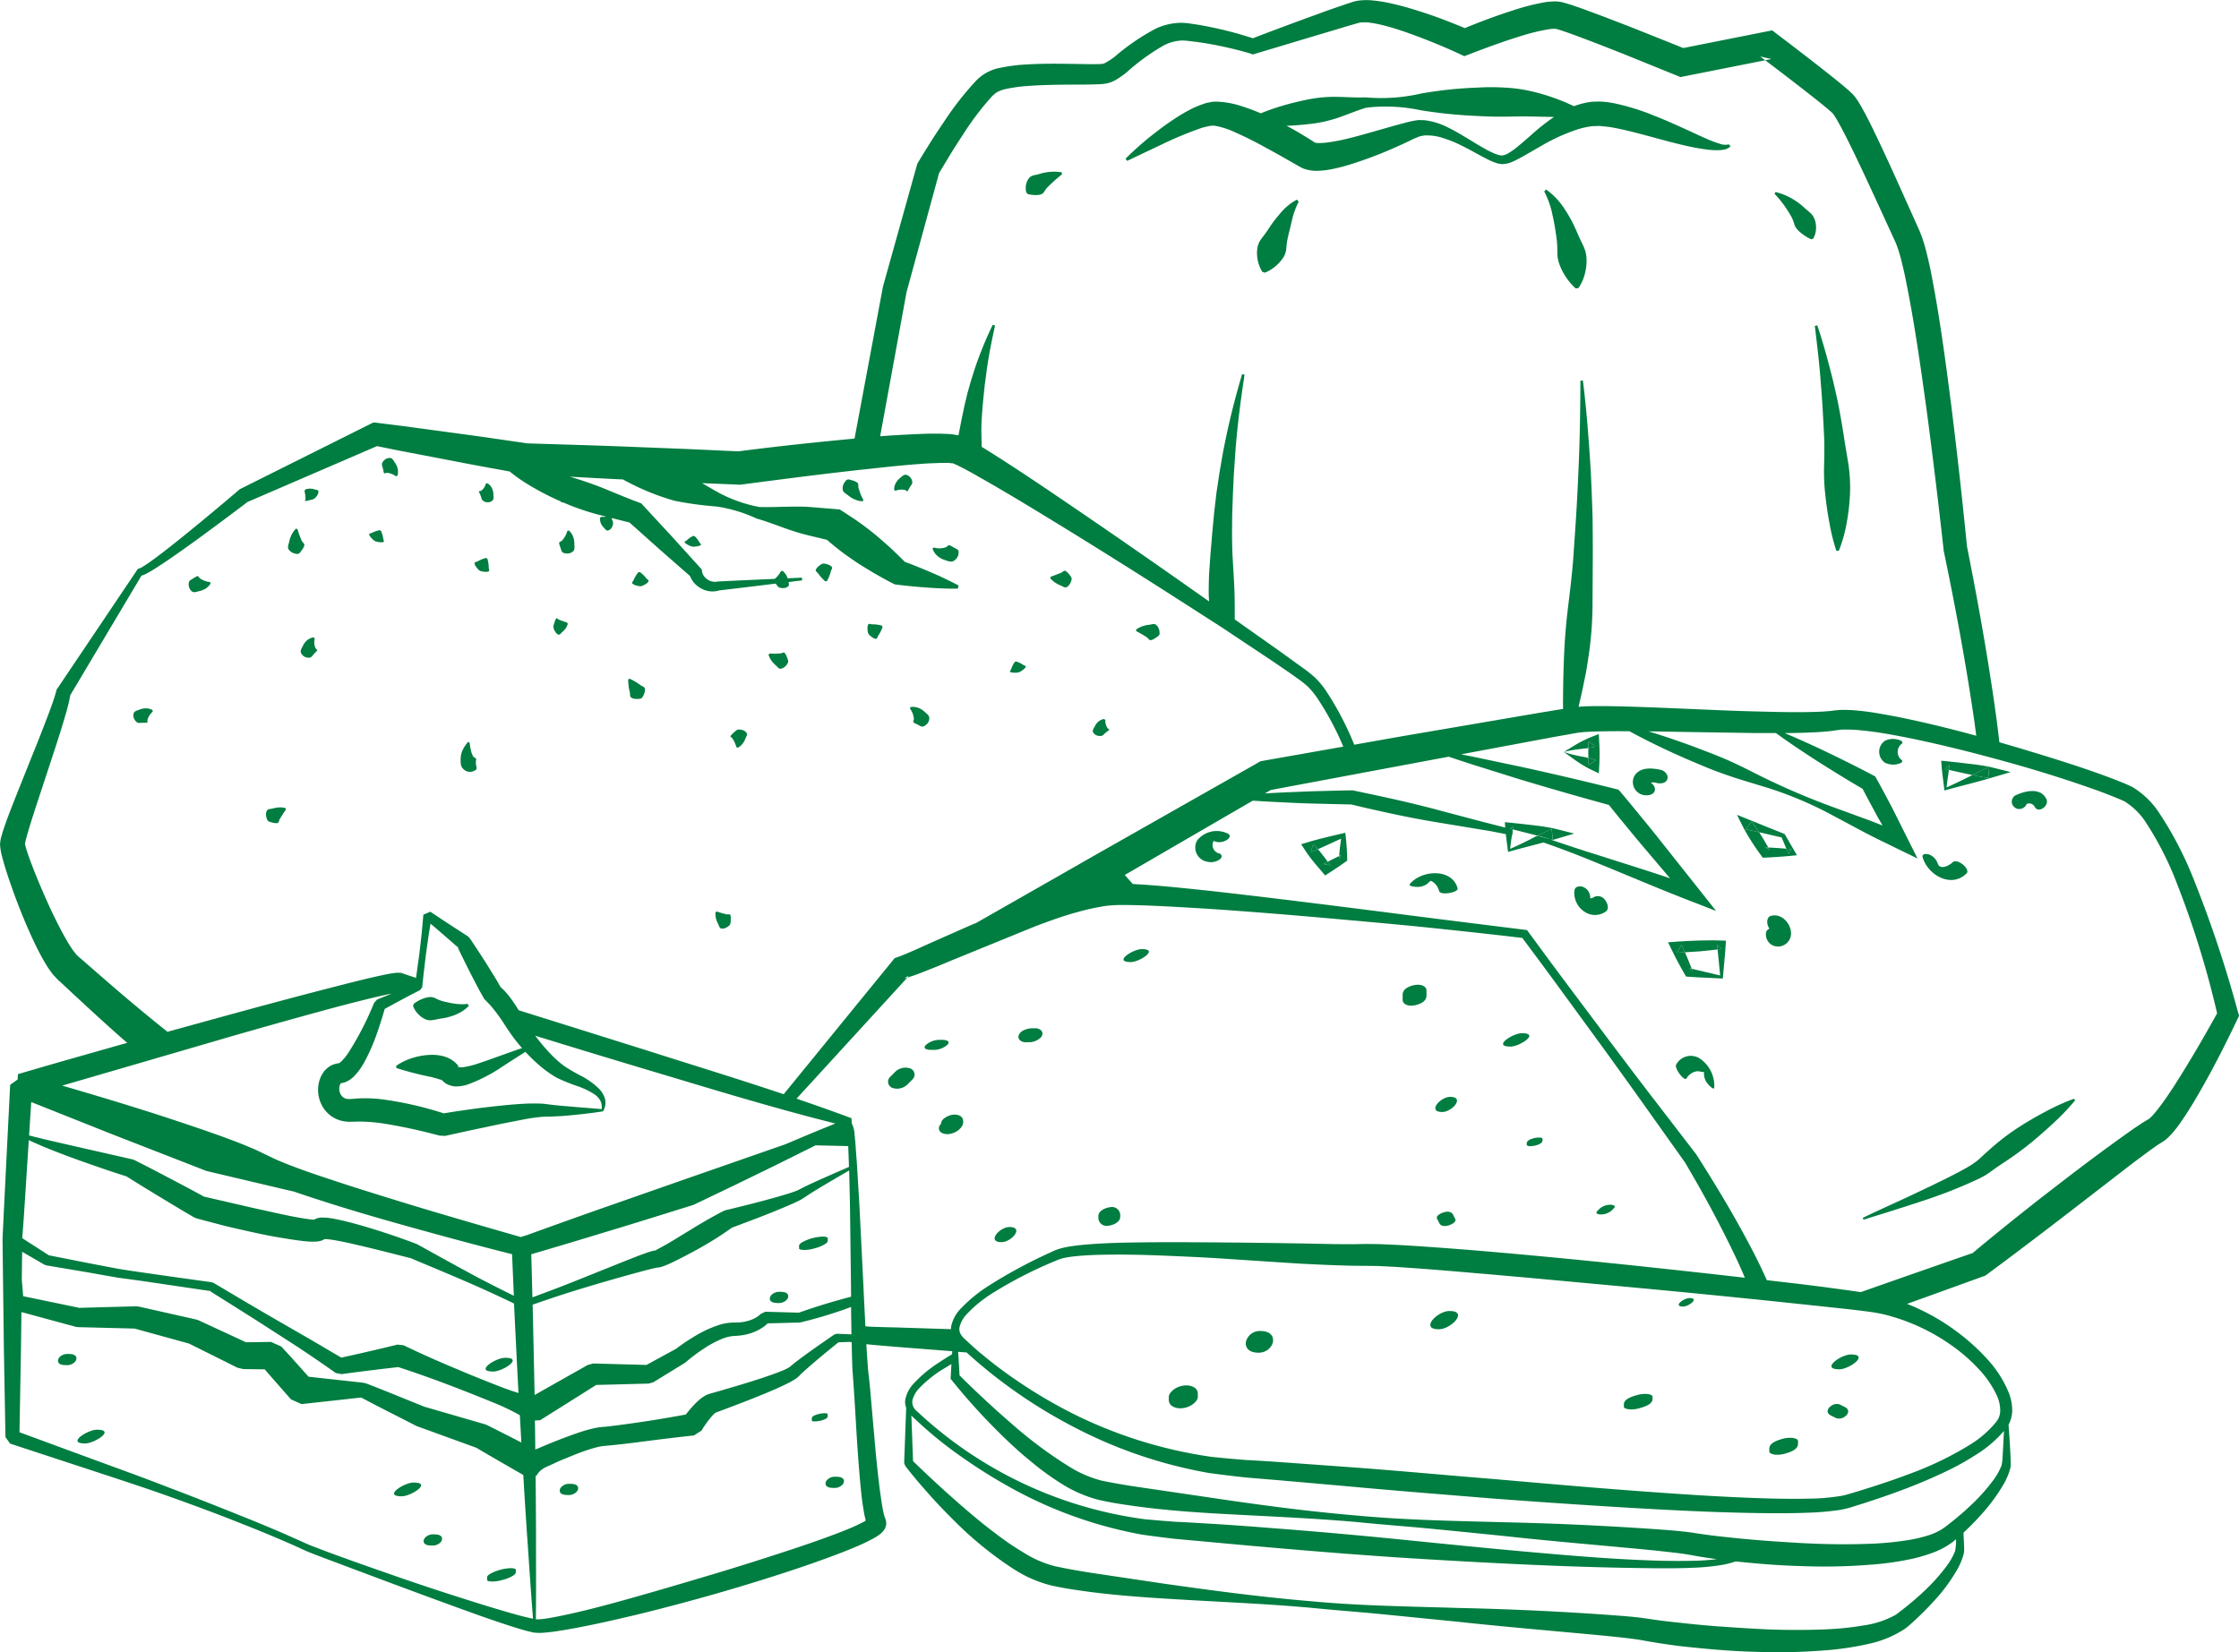 <svg xmlns="http://www.w3.org/2000/svg" width="164.343" height="121.301" viewBox="0 0 164.343 121.301">
  <g id="Gruppe_1735" data-name="Gruppe 1735" transform="translate(-97.285 -1043.037)">
    <g id="Gruppe_1560" data-name="Gruppe 1560">
      <path id="Pfad_2315" data-name="Pfad 2315" d="M224.176,1053.634a1.032,1.032,0,0,1-.632-.036,6.3,6.3,0,0,1-.676-.24c-.45-.178-.9-.392-1.351-.6-.9-.415-1.813-.832-2.758-1.206a17,17,0,0,0-2.986-.931,6.8,6.8,0,0,0-.832-.116,3.167,3.167,0,0,0-.45-.007c-.153,0-.309.007-.458.022a5.546,5.546,0,0,0-.868.192l-.36.12a14.937,14.937,0,0,0-2.917-1.046,11.073,11.073,0,0,0-2.129-.316,16.92,16.92,0,0,0-2.064,0,29.508,29.508,0,0,0-4.094.433,13.116,13.116,0,0,1-4.084.283l-.054,0c-.748.029-1.515-.04-2.267-.04a10.06,10.06,0,0,0-2.216.261,19.763,19.763,0,0,0-2.165.582c-.331.112-.658.232-.985.367-.476-.2-.966-.386-1.478-.545a6.472,6.472,0,0,0-1.741-.309,1.934,1.934,0,0,0-.516.043l-.261.051c-.076.022-.145.048-.218.073a7.109,7.109,0,0,0-.8.323,12.5,12.5,0,0,0-1.366.8c-.432.28-.846.581-1.249.894a22.969,22.969,0,0,0-2.3,2l.116.163,2.714-1.29a27.685,27.685,0,0,1,2.685-1.108,4.343,4.343,0,0,1,.625-.156c.047-.011.1-.022.141-.029h.113c.04,0,.073-.007.113,0l.116.018a5.832,5.832,0,0,1,1.177.36,28.289,28.289,0,0,1,2.554,1.268c.429.229.854.468,1.279.708l.635.364.32.181a4.99,4.99,0,0,0,.469.247,2.807,2.807,0,0,0,1.166.16,6.251,6.251,0,0,0,.883-.109,13.893,13.893,0,0,0,1.555-.407,30.119,30.119,0,0,0,2.873-1.082c.465-.2.923-.411,1.374-.629a6.252,6.252,0,0,1,.613-.269.9.9,0,0,1,.269-.069,1.159,1.159,0,0,1,.3-.029,3.742,3.742,0,0,1,1.326.233,8.516,8.516,0,0,1,1.344.563c.444.218.88.465,1.326.708.222.116.447.24.691.349a2.85,2.85,0,0,0,.381.153,1.743,1.743,0,0,0,.207.065l.24.036a1.952,1.952,0,0,0,.883-.214c.258-.113.479-.244.708-.367l1.315-.756a13.913,13.913,0,0,1,2.58-1.184,5.84,5.84,0,0,1,1.228-.269c.2.007.374-.025.588,0s.433.039.654.072c.9.149,1.849.4,2.8.654s1.918.531,2.914.748a14.9,14.9,0,0,0,1.522.262,5.285,5.285,0,0,0,.8.029,2.049,2.049,0,0,0,.418-.062.779.779,0,0,0,.392-.225Zm-14.4-.777c-.381.338-.759.668-1.134.977a5.149,5.149,0,0,1-.577.41,1.192,1.192,0,0,1-.534.208l-.135-.011a1.077,1.077,0,0,1-.152-.04,1.625,1.625,0,0,1-.316-.117,5.228,5.228,0,0,1-.647-.323c-.432-.236-.857-.505-1.29-.766s-.875-.527-1.347-.76a5.209,5.209,0,0,0-1.563-.537,2,2,0,0,0-.45-.04,1.661,1.661,0,0,0-.469.029,7.732,7.732,0,0,0-.817.185c-.487.127-.97.262-1.446.4-.955.269-1.9.552-2.834.774a13.385,13.385,0,0,1-1.369.254,5.405,5.405,0,0,1-.611.04,1.156,1.156,0,0,1-.283-.033c-.011-.011-.142-.09-.207-.134l-.327-.207-.658-.4c-.294-.171-.592-.334-.893-.494.519-.022,1.035-.055,1.547-.116a9.892,9.892,0,0,0,2.187-.458c.712-.24,1.417-.549,2.133-.759a12.545,12.545,0,0,1,4.029.2,35.291,35.291,0,0,0,4.076.411c.676.04,1.351.058,2.016.051s1.275-.026,1.944-.011c.556.011,1.126.025,1.7.033A16.25,16.25,0,0,0,209.775,1052.857Z" fill="#007d40"/>
      <path id="Pfad_2316" data-name="Pfad 2316" d="M213.1,1060.232c-.127-.309-.276-.614-.419-.917-.169-.3-.327-.593-.519-.877a5.22,5.22,0,0,0-1.389-1.488l-.144.14a6.425,6.425,0,0,1,.614,1.75c.137.6.231,1.208.311,1.819a7.6,7.6,0,0,1,.038.933,2.508,2.508,0,0,0,.175.9,4.516,4.516,0,0,0,1.169,1.718l.2-.02a3.159,3.159,0,0,0,.477-1.044,3.929,3.929,0,0,0,.126-1.022,2.441,2.441,0,0,0-.21-.972C213.389,1060.845,213.238,1060.541,213.1,1060.232Z" fill="#007d40"/>
      <path id="Pfad_2317" data-name="Pfad 2317" d="M191.243,1058.716c-.168.2-.338.4-.494.61s-.293.425-.437.64-.309.42-.463.63a1.5,1.5,0,0,0-.279.7,2.628,2.628,0,0,0,.369,1.7l.192.06a2.974,2.974,0,0,0,1.322-1.073,1.426,1.426,0,0,0,.243-.667,5.964,5.964,0,0,1,.092-.728c.053-.233.105-.469.166-.7s.108-.467.168-.7a5.429,5.429,0,0,1,.486-1.339l-.125-.157A4.019,4.019,0,0,0,191.243,1058.716Z" fill="#007d40"/>
      <path id="Pfad_2318" data-name="Pfad 2318" d="M172.721,1057.281a2.222,2.222,0,0,0,.558.076,1.247,1.247,0,0,0,.392-.045.43.43,0,0,0,.259-.2,1.744,1.744,0,0,1,.208-.291c.162-.163.334-.329.517-.495s.379-.328.588-.5l-.036-.14a3.466,3.466,0,0,0-.827-.032,3.743,3.743,0,0,0-.822.16c-.134.043-.282.066-.427.1a.615.615,0,0,0-.346.24,1.082,1.082,0,0,0-.183.43,1.246,1.246,0,0,0,.016.588Z" fill="#007d40"/>
      <path id="Pfad_2319" data-name="Pfad 2319" d="M228.8,1059a2.828,2.828,0,0,1,.183.482,1.031,1.031,0,0,0,.246.423,2.4,2.4,0,0,0,.41.356,2.948,2.948,0,0,0,.594.344l.138-.044a1.562,1.562,0,0,0,.209-.7,1.8,1.8,0,0,0-.073-.646,1.233,1.233,0,0,0-.327-.531c-.157-.144-.325-.275-.475-.414a4.939,4.939,0,0,0-.99-.709,4.506,4.506,0,0,0-1.109-.427l-.072.126a8.217,8.217,0,0,1,.708.853A8.657,8.657,0,0,1,228.8,1059Z" fill="#007d40"/>
      <path id="Pfad_2320" data-name="Pfad 2320" d="M230.927,1071.1q.087,1.033.147,2.065t.107,2.061c.025.687.007,1.376-.009,2.063a15.261,15.261,0,0,0,.088,2.05c.074.683.167,1.366.3,2.053a14.164,14.164,0,0,0,.513,2.079l.181.006a10.358,10.358,0,0,0,.584-2.084,15.533,15.533,0,0,0,.237-2.11,11.524,11.524,0,0,0-.108-2.108c-.108-.7-.236-1.392-.34-2.087s-.227-1.387-.355-2.076-.29-1.374-.449-2.056c-.342-1.36-.7-2.711-1.153-4.034l-.177.04C230.659,1068.344,230.828,1069.719,230.927,1071.1Z" fill="#007d40"/>
      <path id="Pfad_2321" data-name="Pfad 2321" d="M124.753,1082.728l.1.053a1.673,1.673,0,0,0,.362.067.515.515,0,0,0,.2-.016c.111-.023.006-.158,0-.245a1.721,1.721,0,0,0-.056-.271,2.276,2.276,0,0,0-.108-.3l-.1-.054a2.344,2.344,0,0,0-.307.084,1.7,1.7,0,0,0-.254.11c-.077.041-.248.033-.2.138a.5.5,0,0,0,.1.175A1.74,1.74,0,0,0,124.753,1082.728Z" fill="#007d40"/>
      <path id="Pfad_2322" data-name="Pfad 2322" d="M138.51,1083.511l.076.088a.724.724,0,0,0,.426.069.616.616,0,0,0,.308-.131c.183-.13.123-.386.122-.572a1.376,1.376,0,0,0-.1-.55,1.146,1.146,0,0,0-.305-.434l-.111.037a1.652,1.652,0,0,1-.167.405,1.843,1.843,0,0,1-.213.293c-.077.089-.25.1-.217.209a1.044,1.044,0,0,0,.059.214Z" fill="#007d40"/>
      <path id="Pfad_2323" data-name="Pfad 2323" d="M148.477,1082.633a2.2,2.2,0,0,0-.2-.231l-.115-.02a2.2,2.2,0,0,0-.262.155,1.531,1.531,0,0,0-.2.164c-.059.056-.223.095-.147.173a.517.517,0,0,0,.155.125,1.836,1.836,0,0,0,.331.154l.115.019a1.828,1.828,0,0,0,.363-.038.536.536,0,0,0,.187-.068c.1-.05-.046-.14-.083-.212A1.5,1.5,0,0,0,148.477,1082.633Z" fill="#007d40"/>
      <path id="Pfad_2324" data-name="Pfad 2324" d="M174.73,1085.808a1.947,1.947,0,0,0,.416.214c.143.054.3.206.453.106a.569.569,0,0,0,.2-.2.973.973,0,0,0,.148-.382l-.023-.114a1.949,1.949,0,0,0-.237-.317.673.673,0,0,0-.184-.154c-.112-.079-.211.079-.327.124l-.362.142c-.128.053-.262.1-.409.152l-.031.112A1.869,1.869,0,0,0,174.73,1085.808Z" fill="#007d40"/>
      <path id="Pfad_2325" data-name="Pfad 2325" d="M171.459,1092.38a.5.5,0,0,0,.2.042,1.771,1.771,0,0,0,.366-.015l.111-.037a1.914,1.914,0,0,0,.3-.207.517.517,0,0,0,.132-.152c.061-.091-.108-.106-.175-.155a1.668,1.668,0,0,0-.23-.138,2.682,2.682,0,0,0-.286-.119l-.111.037a2.5,2.5,0,0,0-.157.267,1.674,1.674,0,0,0-.1.248C171.48,1092.231,171.354,1092.344,171.459,1092.38Z" fill="#007d40"/>
      <path id="Pfad_2326" data-name="Pfad 2326" d="M154.222,1091.878c.118.1.227.3.4.248a.569.569,0,0,0,.257-.126.9.9,0,0,0,.249-.324l.01-.116a2.465,2.465,0,0,0-.13-.37.73.73,0,0,0-.118-.2c-.073-.107-.207.014-.326.02s-.238.013-.37.015-.271,0-.425-.007l-.073.091a1.563,1.563,0,0,0,.207.422A1.69,1.69,0,0,0,154.222,1091.878Z" fill="#007d40"/>
      <path id="Pfad_2327" data-name="Pfad 2327" d="M131.34,1099.538a.673.673,0,0,0,.92-.032l.015-.116a1.119,1.119,0,0,1-.037-.6c0-.051-.018-.08-.071-.106a.364.364,0,0,1-.149-.112,1.537,1.537,0,0,1-.166-.445c-.046-.179-.067-.377-.108-.584l-.113-.03a2.827,2.827,0,0,0-.356.526,1.6,1.6,0,0,0-.178.688,2.522,2.522,0,0,0,.016.431A.6.6,0,0,0,131.34,1099.538Z" fill="#007d40"/>
      <path id="Pfad_2328" data-name="Pfad 2328" d="M164.363,1095.793c.014.116-.1.245,0,.3a1.255,1.255,0,0,0,.192.1l.349.18.116.012a.708.708,0,0,0,.354-.256.629.629,0,0,0,.121-.326c.031-.232-.2-.375-.342-.505a1.344,1.344,0,0,0-.493-.3,1.1,1.1,0,0,0-.544-.05l-.04.11a1.4,1.4,0,0,1,.209.387A1.59,1.59,0,0,1,164.363,1095.793Z" fill="#007d40"/>
      <path id="Pfad_2329" data-name="Pfad 2329" d="M132.446,1084.9l.1.058a1.58,1.58,0,0,0,.37.062.515.515,0,0,0,.215-.027c.118-.031.026-.183.027-.282a2.019,2.019,0,0,0-.024-.312,2.664,2.664,0,0,0-.074-.341l-.1-.057a2.539,2.539,0,0,0-.331.109,1.983,1.983,0,0,0-.281.138c-.085.05-.263.048-.229.166a.51.51,0,0,0,.086.2A1.567,1.567,0,0,0,132.446,1084.9Z" fill="#007d40"/>
      <path id="Pfad_2330" data-name="Pfad 2330" d="M118.728,1083.6a.887.887,0,0,0,.42.107l.107-.047a2.342,2.342,0,0,0,.249-.327.788.788,0,0,0,.112-.231c.057-.135-.115-.224-.175-.353s-.115-.258-.17-.4-.1-.3-.151-.469l-.112-.031a1.774,1.774,0,0,0-.318.446,1.931,1.931,0,0,0-.179.527c-.036.181-.159.4-.027.566A.663.663,0,0,0,118.728,1083.6Z" fill="#007d40"/>
      <path id="Pfad_2331" data-name="Pfad 2331" d="M143.906,1085.995a1.5,1.5,0,0,0,.366.083l.115-.015a1.534,1.534,0,0,0,.333-.173.543.543,0,0,0,.155-.151c.075-.1-.09-.163-.149-.242a2.2,2.2,0,0,0-.207-.234,2.8,2.8,0,0,0-.265-.227l-.116.015a2.751,2.751,0,0,0-.2.287,2.081,2.081,0,0,0-.14.279c-.037.092-.18.2-.083.272A.532.532,0,0,0,143.906,1085.995Z" fill="#007d40"/>
      <path id="Pfad_2332" data-name="Pfad 2332" d="M132.635,1079.663l.06.1a.567.567,0,0,0,.687.064c.184-.108.125-.354.117-.519a1,1,0,0,0-.132-.479.765.765,0,0,0-.335-.318l-.1.057a.792.792,0,0,1-.144.316.843.843,0,0,1-.189.182c-.065.05-.22.009-.165.082A1.848,1.848,0,0,1,132.635,1079.663Z" fill="#007d40"/>
      <path id="Pfad_2333" data-name="Pfad 2333" d="M163.835,1077.906c-.2-.074-.359.125-.491.232a1.138,1.138,0,0,0-.326.4.921.921,0,0,0-.1.474l.1.058a1.108,1.108,0,0,1,.372-.086,1.251,1.251,0,0,1,.3.022c.1.016.177.158.221.067a1.672,1.672,0,0,0,.1-.17c.046-.076.1-.172.206-.318l.033-.112A.613.613,0,0,0,163.835,1077.906Z" fill="#007d40"/>
      <path id="Pfad_2334" data-name="Pfad 2334" d="M107.859,1096.1a1.508,1.508,0,0,0,.2-.007c.1,0,.022-.141.055-.232a1.382,1.382,0,0,1,.129-.278,1.256,1.256,0,0,1,.249-.294l-.007-.117a.962.962,0,0,0-.462-.13,1.194,1.194,0,0,0-.5.095c-.156.063-.4.1-.436.308a.542.542,0,0,0,.023.313.7.7,0,0,0,.254.328l.113.03C107.658,1096.107,107.77,1096.1,107.859,1096.1Z" fill="#007d40"/>
      <path id="Pfad_2335" data-name="Pfad 2335" d="M181.1,1089.6c.127.076.245.15.357.222s.183.253.32.208a.753.753,0,0,0,.233-.1,2.057,2.057,0,0,0,.332-.233l.054-.1a.941.941,0,0,0-.062-.418.64.64,0,0,0-.173-.252c-.138-.141-.351-.038-.521-.021a1.993,1.993,0,0,0-.506.111,1.879,1.879,0,0,0-.458.237l.01.117C180.838,1089.456,180.975,1089.525,181.1,1089.6Z" fill="#007d40"/>
      <path id="Pfad_2336" data-name="Pfad 2336" d="M125.463,1077.75c.018.1.141-.01.237,0a1.285,1.285,0,0,1,.3.067,1.179,1.179,0,0,1,.337.184l.113-.03a.934.934,0,0,0,.033-.48,1.164,1.164,0,0,0-.2-.471c-.1-.139-.186-.373-.4-.361a.547.547,0,0,0-.3.09.675.675,0,0,0-.264.321l0,.116c.052.17.079.279.1.366A1.619,1.619,0,0,0,125.463,1077.75Z" fill="#007d40"/>
      <path id="Pfad_2337" data-name="Pfad 2337" d="M111.347,1086.436c.154.15.383.04.555,0a1.34,1.34,0,0,0,.494-.2,1.126,1.126,0,0,0,.352-.366l-.054-.1a1.62,1.62,0,0,1-.407-.1,1.768,1.768,0,0,1-.308-.157c-.095-.058-.131-.226-.229-.169a1,1,0,0,0-.19.1l-.33.206-.07.094a.728.728,0,0,0,.01.422A.586.586,0,0,0,111.347,1086.436Z" fill="#007d40"/>
      <path id="Pfad_2338" data-name="Pfad 2338" d="M120.436,1090.61a1.132,1.132,0,0,1-.078-.3,1.02,1.02,0,0,1,.03-.391l-.073-.091a.909.909,0,0,0-.466.2,1.165,1.165,0,0,0-.333.427c-.079.162-.237.373-.115.564a.613.613,0,0,0,.661.29l.1-.062a4.734,4.734,0,0,1,.39-.428C120.628,1090.752,120.471,1090.7,120.436,1090.61Z" fill="#007d40"/>
      <path id="Pfad_2339" data-name="Pfad 2339" d="M143.511,1093.852c.036.143-.017.345.133.414a.633.633,0,0,0,.26.079,1.239,1.239,0,0,0,.409-.019l.1-.064a1.224,1.224,0,0,0,.179-.368.621.621,0,0,0,.029-.27c0-.165-.21-.2-.327-.286a3.812,3.812,0,0,0-.377-.253,4.264,4.264,0,0,0-.425-.221l-.1.064a4.088,4.088,0,0,0,.035.478A3.872,3.872,0,0,0,143.511,1093.852Z" fill="#007d40"/>
      <path id="Pfad_2340" data-name="Pfad 2340" d="M138.246,1089.616c.127.072.216-.1.307-.177a1.238,1.238,0,0,0,.246-.264,1.19,1.19,0,0,0,.162-.334l-.056-.1c-.121-.039-.224-.068-.322-.106l-.262-.1c-.083-.029-.17-.171-.219-.077a.7.7,0,0,0-.086.182,3.568,3.568,0,0,0-.109.355v.116a.978.978,0,0,0,.159.348A.45.45,0,0,0,138.246,1089.616Z" fill="#007d40"/>
      <path id="Pfad_2341" data-name="Pfad 2341" d="M157.349,1085.152a2.65,2.65,0,0,0,.231.291,3.353,3.353,0,0,0,.288.28l.115-.021a3.293,3.293,0,0,0,.171-.364,2.718,2.718,0,0,0,.113-.353c.029-.117.162-.252.057-.344a.577.577,0,0,0-.2-.13,1.378,1.378,0,0,0-.376-.1l-.115.021a1.347,1.347,0,0,0-.316.225.54.54,0,0,0-.141.192C157.109,1084.974,157.282,1085.053,157.349,1085.152Z" fill="#007d40"/>
      <path id="Pfad_2342" data-name="Pfad 2342" d="M160.3,1078.861c-.04-.141.033-.323-.1-.4a.98.98,0,0,0-.232-.116,3.162,3.162,0,0,0-.305-.091l-.1-.022-.116.029a.83.83,0,0,0-.258.357.664.664,0,0,0-.051.337c.007.226.251.327.4.451a.4.4,0,0,0,.047.036,1.8,1.8,0,0,0,.458.269,1.663,1.663,0,0,0,.555.134l.062-.1a3.993,3.993,0,0,1-.221-.461C160.392,1079.141,160.345,1079,160.3,1078.861Z" fill="#007d40"/>
      <path id="Pfad_2343" data-name="Pfad 2343" d="M167.636,1083.468l-.071-.092c-.319-.162-.446-.254-.562-.3-.105-.062-.177.1-.3.141a1.529,1.529,0,0,1-.4.076,1.36,1.36,0,0,1-.482-.062l-.085.08a1.154,1.154,0,0,0,.325.513,1.463,1.463,0,0,0,.563.324c.205.067.469.2.684.054A.706.706,0,0,0,167.636,1083.468Z" fill="#007d40"/>
      <path id="Pfad_2344" data-name="Pfad 2344" d="M161.054,1089.608a1.415,1.415,0,0,0,.254.217.2.2,0,0,0,.036.026.527.527,0,0,0,.207.083c.128.033.138-.148.2-.236a2.035,2.035,0,0,0,.171-.29,3.2,3.2,0,0,0,.145-.342l-.054-.1a3.082,3.082,0,0,0-.364-.072,2.039,2.039,0,0,0-.337-.018.361.361,0,0,1-.062-.008c-.1-.018-.211-.061-.247.04a.545.545,0,0,0-.044.218,1.514,1.514,0,0,0,.04.378Z" fill="#007d40"/>
      <path id="Pfad_2345" data-name="Pfad 2345" d="M119.711,1079.631c.006.074-.086.205.009.187a1,1,0,0,0,.185-.034l.354-.088.1-.053a.942.942,0,0,0,.241-.29.42.42,0,0,0,.056-.225c0-.143-.189-.128-.293-.162a1,1,0,0,0-.335-.054.972.972,0,0,0-.342.067l-.052.1a2.475,2.475,0,0,1,.055.3C119.7,1079.478,119.708,1079.559,119.711,1079.631Z" fill="#007d40"/>
      <path id="Pfad_2346" data-name="Pfad 2346" d="M177.767,1097.019a.658.658,0,0,0,.4.036l.1-.057a3.2,3.2,0,0,1,.272-.25c.071-.055.118-.089.148-.115.081-.048-.077-.078-.117-.149a1.037,1.037,0,0,1-.11-.238.972.972,0,0,1-.043-.34l-.082-.082a.816.816,0,0,0-.4.171,1.006,1.006,0,0,0-.288.361c-.069.136-.224.318-.108.476A.493.493,0,0,0,177.767,1097.019Z" fill="#007d40"/>
      <path id="Pfad_2347" data-name="Pfad 2347" d="M117.007,1103.343a2,2,0,0,0,.382.11.681.681,0,0,0,.241.011c.138,0,.124-.191.192-.3l.209-.332c.073-.12.157-.236.244-.369l-.043-.108a1.85,1.85,0,0,0-.475-.038,1.929,1.929,0,0,0-.466.08c-.149.043-.371.019-.431.189a.581.581,0,0,0-.048.281.965.965,0,0,0,.108.4Z" fill="#007d40"/>
      <path id="Pfad_2348" data-name="Pfad 2348" d="M149.993,1110.863c.068.125.092.34.263.347a.521.521,0,0,0,.268-.039.927.927,0,0,0,.33-.227l.049-.106a2.776,2.776,0,0,0,.022-.384.68.68,0,0,0-.028-.219c-.022-.119-.182-.045-.287-.072s-.212-.054-.329-.086-.24-.075-.378-.121l-.1.062a1.421,1.421,0,0,0,.033.437A1.53,1.53,0,0,0,149.993,1110.863Z" fill="#007d40"/>
      <path id="Pfad_2349" data-name="Pfad 2349" d="M151.06,1097.265a2.864,2.864,0,0,1,.145.27,2.356,2.356,0,0,1,.13.351l.107.048a1.124,1.124,0,0,0,.334-.277,1.256,1.256,0,0,0,.217-.384c.05-.136.191-.31.075-.445a.5.5,0,0,0-.22-.168.814.814,0,0,0-.4-.057l-.107.046c-.133.115-.217.19-.282.253a.905.905,0,0,0-.14.152C150.85,1097.134,151.011,1097.181,151.06,1097.265Z" fill="#007d40"/>
      <path id="Pfad_2350" data-name="Pfad 2350" d="M221.287,1138.336c-.415,0-1.242.625-.462.625C221.24,1138.961,222.067,1138.336,221.287,1138.336Z" fill="#007d40"/>
      <path id="Pfad_2351" data-name="Pfad 2351" d="M232.7,1146.339l-.353-.178a.645.645,0,0,0-.628.077c-.294.178-.443.523-.04.723.116.058.236.116.352.178a.675.675,0,0,0,.651-.091C232.957,1146.866,233.091,1146.536,232.7,1146.339Z" fill="#007d40"/>
      <path id="Pfad_2352" data-name="Pfad 2352" d="M233.135,1142.476c-.726,0-2.257,1.092-.846,1.092C233.015,1143.568,234.546,1142.476,233.135,1142.476Z" fill="#007d40"/>
      <path id="Pfad_2353" data-name="Pfad 2353" d="M218.2,1145.38a2.14,2.14,0,0,0-.775.086c-.3.086-.948.268-.948.671v.176c0,.14.313.185.382.193a2.162,2.162,0,0,0,.775-.086c.3-.086.948-.268.948-.671v-.176C218.579,1145.433,218.266,1145.388,218.2,1145.38Z" fill="#007d40"/>
      <path id="Pfad_2354" data-name="Pfad 2354" d="M184.956,1144.907a1.148,1.148,0,0,0-.715-.151,1.542,1.542,0,0,0-.792.287c-.16.127-.373.323-.373.545v.177a.554.554,0,0,0,.25.508,1.151,1.151,0,0,0,.715.151,1.555,1.555,0,0,0,.792-.288c.16-.127.372-.323.372-.545v-.177A.553.553,0,0,0,184.956,1144.907Z" fill="#007d40"/>
      <path id="Pfad_2355" data-name="Pfad 2355" d="M203.676,1139.285c-.889,0-2.2,1.344-.779,1.344C203.786,1140.629,205.1,1139.285,203.676,1139.285Z" fill="#007d40"/>
      <path id="Pfad_2356" data-name="Pfad 2356" d="M189.816,1140.756a1.046,1.046,0,0,0-1.083.806.615.615,0,0,0-.007.142c.014.341.294.643.915.643a1.09,1.09,0,0,0,1.007-.578.584.584,0,0,0,.04-.1C190.837,1141.235,190.6,1140.756,189.816,1140.756Z" fill="#007d40"/>
      <path id="Pfad_2357" data-name="Pfad 2357" d="M228.87,1148.606a2.021,2.021,0,0,0-.777.075c-.325.094-.939.284-.939.706v.227c0,.146.309.2.388.216a2.022,2.022,0,0,0,.778-.075c.325-.094.939-.284.939-.706v-.226C229.259,1148.676,228.95,1148.617,228.87,1148.606Z" fill="#007d40"/>
      <path id="Pfad_2358" data-name="Pfad 2358" d="M128.488,1117.857c.352.186.759.018,1.134-.036a4.5,4.5,0,0,0,1.118-.294c.106-.048.211-.1.313-.153a2.6,2.6,0,0,0,.643-.49l-.08-.142a3.8,3.8,0,0,1-1-.026,3.959,3.959,0,0,1-.472-.09,4.3,4.3,0,0,1-.462-.113,2.419,2.419,0,0,1-.447-.193.84.84,0,0,0-.461-.076,1.877,1.877,0,0,0-.512.142c-.047.018-.1.04-.149.065a2.442,2.442,0,0,0-.458.284l-.051.156a1.632,1.632,0,0,0,.393.614A1.586,1.586,0,0,0,128.488,1117.857Z" fill="#007d40"/>
      <path id="Pfad_2359" data-name="Pfad 2359" d="M127.636,1151.88c-.676,0-2.272,1.012-.868,1.012C127.444,1152.892,129.04,1151.88,127.636,1151.88Z" fill="#007d40"/>
      <path id="Pfad_2360" data-name="Pfad 2360" d="M133.49,1143.732c.676,0,2.272-1.012.868-1.012C133.682,1142.72,132.086,1143.732,133.49,1143.732Z" fill="#007d40"/>
      <path id="Pfad_2361" data-name="Pfad 2361" d="M104.4,1148c-.675,0-2.272,1.013-.868,1.013C104.211,1149.011,105.807,1148,104.4,1148Z" fill="#007d40"/>
      <path id="Pfad_2362" data-name="Pfad 2362" d="M129.2,1155.685h-.177c-.246,0-.611.189-.643.459-.037.3.315.362.532.362h.176c.247,0,.611-.189.644-.459C129.769,1155.747,129.417,1155.685,129.2,1155.685Z" fill="#007d40"/>
      <path id="Pfad_2363" data-name="Pfad 2363" d="M139.189,1151.975h-.177c-.246,0-.611.19-.643.459-.037.3.315.362.532.362h.176c.247,0,.611-.189.644-.458C139.757,1152.037,139.406,1151.975,139.189,1151.975Z" fill="#007d40"/>
      <path id="Pfad_2364" data-name="Pfad 2364" d="M102.362,1142.441h-.177c-.247,0-.611.189-.643.459-.037.3.315.362.532.362h.176c.247,0,.611-.189.644-.459C102.93,1142.5,102.578,1142.441,102.362,1142.441Z" fill="#007d40"/>
      <path id="Pfad_2365" data-name="Pfad 2365" d="M158.7,1151.454h-.177c-.247,0-.611.189-.643.459-.037.3.315.362.532.362h.176c.247,0,.611-.189.644-.459C159.267,1151.515,158.915,1151.454,158.7,1151.454Z" fill="#007d40"/>
      <path id="Pfad_2366" data-name="Pfad 2366" d="M154.322,1138.7h.177c.246,0,.611-.189.643-.459.037-.3-.315-.362-.532-.362h-.176c-.247,0-.611.189-.644.459C153.754,1138.635,154.1,1138.7,154.322,1138.7Z" fill="#007d40"/>
      <path id="Pfad_2367" data-name="Pfad 2367" d="M134.781,1158.167a3.439,3.439,0,0,0-1.489.4c-.1.065-.254.143-.254.285v.176c0,.116.33.119.363.12a2.8,2.8,0,0,0,.767-.116,2.74,2.74,0,0,0,.722-.283c.1-.066.254-.144.254-.285v-.177C135.144,1158.171,134.814,1158.167,134.781,1158.167Z" fill="#007d40"/>
      <path id="Pfad_2368" data-name="Pfad 2368" d="M158.035,1147.026v-.177c0-.15-1.163,0-1.163.312v.176C156.872,1147.487,158.035,1147.335,158.035,1147.026Z" fill="#007d40"/>
      <path id="Pfad_2369" data-name="Pfad 2369" d="M156.3,1134.805a2.8,2.8,0,0,0,.766-.116,2.727,2.727,0,0,0,.722-.283c.1-.066.255-.144.255-.285v-.177c0-.115-.33-.119-.363-.119a3.456,3.456,0,0,0-1.489.4c-.1.066-.254.144-.254.285v.177C155.937,1134.8,156.267,1134.8,156.3,1134.805Z" fill="#007d40"/>
      <path id="Pfad_2370" data-name="Pfad 2370" d="M203.927,1132.19c-.116-.231-.448-.217-.665-.153-.132.038-.613.236-.5.465l.177.353c.117.231.448.217.665.154.132-.039.613-.237.5-.466Z" fill="#007d40"/>
      <path id="Pfad_2371" data-name="Pfad 2371" d="M261.559,1117.363a87.824,87.824,0,0,0-3.3-9.878,26.156,26.156,0,0,0-2.438-4.686,6.11,6.11,0,0,0-2.031-1.988c-.443-.214-.828-.363-1.242-.526s-.814-.309-1.225-.458c-1.635-.581-3.284-1.1-4.937-1.6-.781-.24-1.562-.469-2.347-.694-.1-.919-.225-1.827-.352-2.739-.563-3.92-1.261-7.8-2.031-11.673,0-.007,0-.014,0-.022-.334-3.378-.708-6.742-1.126-10.114-.436-3.4-.875-6.782-1.558-10.194-.091-.425-.189-.854-.3-1.286a10.9,10.9,0,0,0-.425-1.351l-.073-.178-.065-.146-.131-.29-.262-.585-.523-1.166c-.7-1.559-1.4-3.121-2.143-4.676-.378-.781-.745-1.551-1.206-2.35a5.755,5.755,0,0,0-.433-.654,2.41,2.41,0,0,0-.189-.208l-.141-.134c-.1-.094-.178-.156-.269-.236-.342-.291-.676-.563-1.014-.836-1.351-1.075-2.7-2.11-4.069-3.149l-.367-.28-.454.091-6.07,1.206-3.644-1.457c-1.319-.512-2.63-1.024-3.986-1.508-.348-.12-.668-.236-1.079-.348a2.078,2.078,0,0,0-.37-.084,2.2,2.2,0,0,0-.225-.022,1.873,1.873,0,0,0-.2,0,4.847,4.847,0,0,0-.658.058,16.2,16.2,0,0,0-2.194.552c-1.261.4-2.471.846-3.681,1.348-1.158-.487-2.314-.927-3.52-1.3-.668-.211-1.344-.4-2.052-.549a10.152,10.152,0,0,0-1.1-.174,4.515,4.515,0,0,0-1.249.021l-.189.044-.091.025-.062.022-.25.08-.487.164-.974.337-1.922.7q-1.836.675-3.662,1.373a27.921,27.921,0,0,0-3.288-.857c-.3-.058-.592-.113-.893-.16l-.447-.065c-.08-.011-.145-.022-.233-.029l-.265-.022a4.494,4.494,0,0,0-2.009.432,16.415,16.415,0,0,0-3.022,2.071,4.975,4.975,0,0,1-.636.418.779.779,0,0,1-.215.087,1.88,1.88,0,0,1-.316.022c-.541.014-1.14,0-1.722-.011-1.177-.018-2.368-.037-3.582.04a12.361,12.361,0,0,0-1.871.236,3.29,3.29,0,0,0-1.911,1.061,22.457,22.457,0,0,0-2.252,2.9q-.507.741-.985,1.493l-.472.756-.232.381-.117.193-.058.094-.029.051a1.419,1.419,0,0,0-.08.149l-2.5,8.944-.011.036-.007.04-2.082,11.132c-2.852.269-5.689.566-8.526.937l-3.808-.174-3.909-.153c-1.3-.051-2.605-.1-3.9-.138l-3.866-.12-2.677-.389c-.923-.138-1.849-.258-2.772-.385l-2.772-.374c-.923-.131-1.849-.24-2.776-.356l-.283-.04-.211.1-9.554,4.774-.077.036-.036.037c-1.2,1.024-2.419,2.042-3.644,3.041-.614.5-1.231.995-1.853,1.475-.312.243-.624.479-.944.708-.156.113-.316.222-.476.327-.08.047-.164.1-.236.145a1.014,1.014,0,0,1-.109.055.479.479,0,0,1-.058.022l-.117.036-5.918,8.8-.04.055-.036.134c-.218.8-.57,1.682-.894,2.529s-.672,1.707-1.017,2.561l-1.028,2.572c-.341.865-.683,1.719-.984,2.645l-.109.378-.03.1-.025.149a2.878,2.878,0,0,0-.036.3,4.44,4.44,0,0,0,.156.923c.127.483.265.937.414,1.384.3.9.621,1.784.97,2.656s.727,1.74,1.152,2.6c.214.433.443.865.715,1.305a3.369,3.369,0,0,0,.222.338c.084.116.153.225.254.348.117.127.236.258.356.382l.244.221c1.333,1.243,2.7,2.518,4.09,3.753.255.225.509.447.763.669l-.4.109c-2.543.723-5.086,1.438-7.622,2.187l-.021.392-.549.389-.323,6.463-.16,3.229-.076,1.617.018,1.617.08,6.47.116,6.467.341.479,5.744,1.886c1.911.632,3.826,1.246,5.722,1.921s3.786,1.37,5.649,2.119c.938.366,1.868.752,2.79,1.144.462.2.923.4,1.377.61.225.106.454.211.7.309l.709.276c3.774,1.417,7.542,2.841,11.342,4.207.952.342,1.907.672,2.877.981.487.153.974.3,1.511.418a3.792,3.792,0,0,0,.887,0c.269-.022.523-.055.781-.091,2.031-.313,4-.77,5.969-1.235,3.927-.963,7.811-2.071,11.654-3.353.963-.324,1.919-.662,2.874-1.021q.714-.267,1.428-.567a13.434,13.434,0,0,0,1.446-.694,3.744,3.744,0,0,0,.4-.265c.033-.026.08-.073.12-.109l.058-.058c.029-.033.055-.066.08-.1a1.209,1.209,0,0,0,.076-.109,1.156,1.156,0,0,0,.088-.222c.011-.04.018-.076.025-.116a1.067,1.067,0,0,0-.007-.186,1.006,1.006,0,0,0-.04-.181.952.952,0,0,1-.036-.091v0c-.011-.036-.022-.065-.033-.1a.5.5,0,0,1-.04-.127l-.076-.323c-.088-.465-.157-.948-.226-1.439-.127-.984-.232-1.98-.327-2.979l-.265-3-.131-1.511-.076-.759-.047-.393-.036-.348q-.066-.89-.12-1.795c.069.007.138.018.207.025.723.073,1.4.12,2.1.182l4,.312c-.007.077-.01.149-.018.226-.309.185-.61.374-.912.574a9.547,9.547,0,0,0-1.885,1.555,2.426,2.426,0,0,0-.625,1.159,1.146,1.146,0,0,0,.058.632v.007l-.149,4.051.084.218c.559.733,1.155,1.42,1.765,2.107s1.246,1.344,1.9,1.991a26.507,26.507,0,0,0,4.331,3.5,9.133,9.133,0,0,0,2.692,1.17c.923.214,1.831.337,2.743.465,1.816.239,3.633.381,5.449.494,3.633.239,7.266.359,10.881.686,1.8.182,3.625.313,5.427.491l5.424.541c3.611.392,7.23.687,10.83,1.032.887.094,1.817.181,2.634.319.9.171,1.831.309,2.736.426,1.827.2,3.651.374,5.489.421a44,44,0,0,0,5.537-.131,21.785,21.785,0,0,0,2.782-.429,7.962,7.962,0,0,0,2.743-1.118,6.334,6.334,0,0,0,.567-.48c.171-.153.342-.312.509-.472.338-.324.664-.654.977-1a12.667,12.667,0,0,0,1.7-2.246,4.76,4.76,0,0,0,.582-1.358,2.049,2.049,0,0,0,.022-.4l-.015-.346-.033-.686c0-.026,0-.051,0-.077.065-.061.127-.119.189-.181.334-.32.664-.65.977-1a13.213,13.213,0,0,0,1.7-2.245,4.809,4.809,0,0,0,.582-1.358,2.016,2.016,0,0,0,.018-.4l-.011-.348-.036-.683c-.033-.574-.069-1.145-.113-1.715a1.661,1.661,0,0,0,.109-.229l.069-.193.044-.192a2.148,2.148,0,0,0,.047-.393,3.578,3.578,0,0,0-.291-1.435,8.29,8.29,0,0,0-1.475-2.3,15.225,15.225,0,0,0-1.958-1.827,15.837,15.837,0,0,0-3.992-2.3q2.811-1.008,5.609-2.027l.152-.055.117-.091c1.765-1.3,3.509-2.63,5.249-3.96l5.195-4.01c.433-.331.869-.658,1.3-.974.218-.167.429-.309.643-.461.116-.088.192-.124.283-.189l.069-.044.124-.076.163-.109.124-.1a5.311,5.311,0,0,0,.694-.745c.189-.236.356-.476.519-.716.324-.479.621-.959.908-1.438,1.141-1.929,2.14-3.888,3.092-5.893l.131-.269Zm-100.578,37.743a.251.251,0,0,1-.015-.029.23.23,0,0,1-.021-.069Zm2.852-90.664-.015.047.019-.076,0,.029,2.376-8.7.839-1.388c.3-.494.618-.981.934-1.464a21.032,21.032,0,0,1,2.027-2.688,2.222,2.222,0,0,1,.49-.418,2.549,2.549,0,0,1,.611-.214,11.008,11.008,0,0,1,1.616-.222c1.13-.084,2.293-.095,3.462-.1.593,0,1.17,0,1.8-.029a3.2,3.2,0,0,0,.563-.065,2.276,2.276,0,0,0,.6-.236,6.177,6.177,0,0,0,.821-.567,15.853,15.853,0,0,1,2.721-1.976,3.128,3.128,0,0,1,1.392-.364l.171.008c.061,0,.138.014.207.018l.425.051c.283.032.566.076.846.119a27.537,27.537,0,0,1,3.35.767l.16.062.2-.062,3.909-1.173,1.951-.582.974-.294.483-.138.24-.069.061-.018.033,0,.058-.014a3.3,3.3,0,0,1,.785.032,8.69,8.69,0,0,1,.912.186c.617.156,1.246.359,1.867.581,1.239.447,2.5.955,3.687,1.508l.36.167.4-.153c1.279-.494,2.6-.977,3.9-1.37a14.462,14.462,0,0,1,1.908-.454,2.7,2.7,0,0,1,.388-.032.4.4,0,0,1,.069,0,.125.125,0,0,1,.037,0h0s.087.022.138.037c.273.076.614.2.93.308,1.294.469,2.6.985,3.906,1.5l3.9,1.581.29.12.3-.062,5.918-1.174c-.124-.094-.244-.188-.367-.279l.821.189-.454.09c1.231.93,2.467,1.875,3.669,2.827.331.261.658.527.966.785.069.065.157.134.215.188l.087.084c.033.029.007.007.029.029.065.084.174.251.272.414.393.68.774,1.443,1.145,2.2.741,1.518,1.449,3.066,2.161,4.613l1.054,2.3a9.89,9.89,0,0,1,.349,1.086c.1.392.2.8.287,1.2.686,3.277,1.159,6.663,1.624,10.027q.671,5.063,1.231,10.14l0,.047.007.044c.8,3.836,1.526,7.705,2.111,11.578.1.676.2,1.355.283,2.031-.316-.088-.632-.171-.948-.255-1.671-.439-3.357-.842-5.068-1.177-.857-.16-1.718-.319-2.612-.407a9.82,9.82,0,0,0-1.4-.054l-.388.036-.287.037c-.2.018-.4.036-.607.047-1.66.08-3.386.025-5.093-.018s-3.43-.128-5.148-.2-3.441-.146-5.181-.178c-.436-.007-.872-.011-1.315-.007-.371.007-.734.01-1.144.05.036-.156.076-.337.13-.57.138-.545.237-1.1.353-1.646s.192-1.1.276-1.66.138-1.112.185-1.671.066-1.115.08-1.675l.018-3.36c.008-1.119,0-2.238-.014-3.357q-.05-1.674-.131-3.35c-.138-2.23-.3-4.454-.578-6.666l-.181.011c-.015,2.223-.04,4.446-.149,6.663q-.066,1.662-.171,3.32t-.225,3.313c-.091,1.1-.226,2.2-.36,3.3s-.232,2.2-.283,3.3-.08,2.209-.087,3.324q-.006.443,0,.883c-.571.087-1.127.182-1.7.276l-10.176,1.737-3.451.61v0a22.444,22.444,0,0,0-2.078-3.964,6.427,6.427,0,0,0-.745-.908,8.409,8.409,0,0,0-.9-.73l-1.791-1.294-3.258-2.3v-.425c0-.487,0-.973-.015-1.457s-.036-.97-.069-1.456l-.084-1.457c-.018-.487-.025-.977-.032-1.464l.014-1.461.051-1.464.069-1.468.1-1.464c.138-1.954.389-3.9.687-5.852l-.178-.04a57.364,57.364,0,0,0-1.41,5.773l-.254,1.471-.222,1.475-.171,1.482-.141,1.49c-.037.494-.077.991-.124,1.489l-.105,1.5c-.018.5-.029,1-.026,1.5.008.167.015.334.026.505l-2.053-1.446q-3.6-2.528-7.237-5.013c-2.43-1.653-4.839-3.306-7.378-4.876l-.026-.014c0-.08,0-.156,0-.236-.018-.578-.033-1.159,0-1.733l.058-.868.083-.865.091-.865.117-.868c.148-1.159.381-2.307.635-3.466l-.17-.058a27.72,27.72,0,0,0-1.348,3.317l-.269.857-.244.869-.21.879-.186.883-.257,1.307-.015,0-.385-.062a1.879,1.879,0,0,0-.193-.025l-.149-.008-.61-.025-.574,0c-.385,0-.759.018-1.133.032-.9.04-1.8.091-2.689.16Zm63.805,32.413c.981.716,1.987,1.381,3,2.038,1.112.705,2.231,1.4,3.364,2.057.346.672.709,1.336,1.065,2l.4.694c-.353-.138-.7-.28-1.054-.41l-2.637-.963a53.609,53.609,0,0,1-5.148-2.2c-.836-.418-1.664-.85-2.521-1.225s-1.733-.7-2.605-1.031c-1.061-.389-2.129-.756-3.215-1.083q1.231.016,2.463.04l5.166.08C226.486,1096.852,227.06,1096.855,227.638,1096.855Zm-124.352,16.621-.276-.233a1.255,1.255,0,0,0-.12-.123c-.047-.047-.1-.138-.159-.2a2.108,2.108,0,0,1-.168-.232c-.225-.334-.446-.712-.657-1.1-.418-.774-.814-1.584-1.181-2.409s-.723-1.656-1.046-2.5c-.164-.417-.316-.839-.443-1.239-.062-.188-.109-.425-.124-.428a.16.16,0,0,0,.011-.04v-.022l.015-.069.069-.291c.232-.839.515-1.722.8-2.59l.864-2.627c.287-.875.578-1.754.858-2.641.138-.443.269-.886.4-1.34a13.352,13.352,0,0,0,.316-1.319l5.235-8.792a.081.081,0,0,0,.029.008c.015,0,.054-.019.08-.029a1.767,1.767,0,0,0,.163-.07c.1-.047.189-.1.28-.148.178-.1.353-.211.523-.317.338-.218.672-.439,1-.664.658-.454,1.305-.916,1.951-1.381,1.261-.919,2.507-1.849,3.749-2.79l9.5-4.1c.839.171,1.675.345,2.518.5l2.746.527c.916.175,1.831.356,2.75.52l1.733.316h0c.018.014.033.032.051.047a11.462,11.462,0,0,0,1.166.825,19.839,19.839,0,0,0,2.467,1.3l.054.021c.022.026.037.048.058.073l.117.018.011-.011a18.011,18.011,0,0,0,2.346.832c.266.073.531.138.8.207-.011,0-.018,0-.029.008a.953.953,0,0,1-.309,0l-.094.066a.71.71,0,0,0,.036.381.841.841,0,0,0,.214.334c.091.095.193.287.353.222a.429.429,0,0,0,.211-.16.685.685,0,0,0,.134-.363l-.018-.113c-.047-.12-.077-.2-.1-.272.439.109.882.218,1.326.334l2.154,1.925,2.278,1.995a1.766,1.766,0,0,0,.832.923,1.689,1.689,0,0,0,1.319.138c1.38-.164,2.761-.327,4.141-.5l.167.218.1.069a.813.813,0,0,0,.392.033.5.5,0,0,0,.247-.109c.1-.08.069-.207.036-.324.335-.043.665-.083,1-.123l-.018-.2c-.348.014-.7.032-1.05.047a1.079,1.079,0,0,0-.374-.549l-.116.029a1.921,1.921,0,0,1-.193.3,2.749,2.749,0,0,1-.192.211.318.318,0,0,1-.091.051c-1.377.062-2.757.123-4.138.192h0l-.061.011a.972.972,0,0,1-.749-.185.872.872,0,0,1-.374-.6l-.007-.105-.124-.135-2.1-2.318-2.122-2.292-.1-.113-.218-.08c-.843-.308-1.679-.672-2.514-1.009s-1.664-.614-2.514-.869l.668.037c1.079.061,2.155.119,3.234.167h0c.3.167.607.323.912.472a18.012,18.012,0,0,0,2.874,1.093,25.979,25.979,0,0,0,3.084.422,10.445,10.445,0,0,1,2.939.883l.062.018c.458.127.908.294,1.359.454s.9.334,1.355.472c.454.153.912.262,1.369.374l1.021.244q.474.414.97.795c.153.12.309.237.469.346.236.174.476.337.716.5.363.236.726.462,1.1.683.047.029.1.058.145.088.422.243.847.486,1.286.712l.287.145.036.007c.756.095,1.515.171,2.282.225.381.033.767.048,1.152.066s.773.025,1.162.014l.058-.225c-.345-.189-.694-.356-1.042-.523s-.7-.327-1.054-.472c-.61-.266-1.231-.513-1.853-.745-.327-.338-.665-.654-1-.974-.36-.33-.727-.65-1.1-.966-.09-.073-.181-.149-.276-.222-.283-.229-.577-.454-.875-.668s-.6-.414-.908-.614c-.1-.066-.2-.131-.3-.2l-.32-.2-.2-.018-1.413-.117c-.469-.04-.941-.079-1.417-.076s-.955.011-1.435.022-.959.025-1.431.007a10.306,10.306,0,0,1-2.841-.973c-.462-.244-.916-.52-1.37-.778l2.678.109.109.007.109-.014c2.666-.345,5.344-.7,8.017-1l.669-.076c.392-.04.785-.084,1.177-.127,1.054-.113,2.1-.225,3.146-.3.36-.025.716-.054,1.065-.062l.523-.021.49,0h.124c.036,0,.054.008.08.008a1.207,1.207,0,0,0,.156.014.225.225,0,0,1,.112.026l.03.007.05.025.106.047.007,0c.28.131.6.3.908.465q.409.224.814.458c2.242,1.268,4.476,2.645,6.7,4.007q3.733,2.306,7.437,4.676l2.852,1.831.842.541.9.6,2.757,1.835c.6.414,1.214.817,1.8,1.246a7.339,7.339,0,0,1,.81.636,5.761,5.761,0,0,1,.654.785,20.994,20.994,0,0,1,1.947,3.622l-5.885,1.039-.182.032-.167.095-11.661,6.615-.7.4-2.5,1.428-5.828,3.324c-.152.066-.308.127-.461.193l-2.688,1.188-1.323.595c-.432.189-.886.386-1.264.524l-.269.094-.127.156-8.018,9.835c-3.342-1.123-6.714-2.151-10.07-3.223l-9.381-2.942c-.094-.153-.192-.309-.294-.458-.149-.222-.3-.443-.479-.661-.088-.109-.186-.218-.287-.327-.055-.055-.109-.109-.171-.167l-.087-.073c-.157-.273-.309-.545-.48-.814l-.574-.926c-.392-.614-.788-1.225-1.195-1.828l-.145-.163c-.931-.6-1.857-1.2-2.772-1.817l-.513.215-.116,1.315-.149,1.311c-.047.44-.116.872-.174,1.308-.033.24-.066.472-.1.709l-.088-.029-.45-.149-.2-.069-.1-.033-.048-.015s-.058-.025-.087-.036-.094-.025-.116-.029a.714.714,0,0,0-.116-.015,1.959,1.959,0,0,0-.393.019l-.276.04c-.174.029-.345.065-.512.1-1.326.279-2.6.614-3.887.944-2.565.658-5.119,1.348-7.669,2.046l-4.3,1.184c-.708-.56-1.413-1.137-2.111-1.718C106.055,1115.9,104.692,1114.7,103.286,1113.476Zm38.172,10.993c-.011-.007-.033,0-.048-.007l-.09-.007-.186-.015-.37-.033-.738-.058-1.467-.123-.723-.073-.36-.044c-.116-.014-.225-.032-.378-.043a13.008,13.008,0,0,0-1.551.018c-1,.058-1.987.178-2.972.291-.908.123-1.813.25-2.721.4a25.786,25.786,0,0,0-4.058-.962,10.372,10.372,0,0,0-2.281-.128l-.309.026-.189.011a1.129,1.129,0,0,1-.3-.015.615.615,0,0,1-.374-.243.862.862,0,0,1-.156-.52.719.719,0,0,1,.076-.323.345.345,0,0,1,.055-.062l.032,0,.077-.015c.047-.011.094-.025.141-.036a1.832,1.832,0,0,0,.72-.469,4.564,4.564,0,0,0,.726-1,13.894,13.894,0,0,0,.9-2.024c.225-.632.425-1.26.61-1.907.57-.312,1.144-.625,1.718-.93.291-.152.582-.3.876-.45l.16-.218c.014-.171.032-.338.051-.509.025-.269.058-.538.09-.806.055-.436.1-.872.16-1.308l.185-1.308.124-.73c.665.563,1.322,1.14,1.98,1.714l-.033-.065.146.163c-.037-.032-.077-.065-.113-.1.3.636.618,1.265.934,1.9l.5.966c.167.323.352.636.526.952l.28.28a.38.38,0,0,0-.043-.029l.01.011.04.032.1.1c.069.08.142.16.215.251.145.174.29.363.432.559.2.269.374.545.567.839.087.135.178.273.276.414a13.01,13.01,0,0,0,.9,1.152c-.625.2-1.236.436-1.85.647-.414.152-.832.3-1.242.436a6.529,6.529,0,0,1-1.188.309.92.92,0,0,1-.429-.022c-.029-.018-.036-.04,0-.037a.112.112,0,0,1,.054.015l.015.007-.026-.032-.1-.124a2.02,2.02,0,0,0-.894-.57,3.013,3.013,0,0,0-.814-.135,4.786,4.786,0,0,0-1.453.193,4.307,4.307,0,0,0-1.319.617l.026.16a24.353,24.353,0,0,0,2.546.654c.182.047.349.095.494.135a1.719,1.719,0,0,0,.255.076l.014-.007h0l.029.029.069.069a1.377,1.377,0,0,0,.312.229,1.6,1.6,0,0,0,.625.163,2.814,2.814,0,0,0,.894-.145,11.637,11.637,0,0,0,2.5-1.286c.577-.378,1.151-.745,1.729-1.108a12.015,12.015,0,0,0,.977.951,8.4,8.4,0,0,0,1.326.952,13.431,13.431,0,0,0,1.472.6,5.615,5.615,0,0,1,1.293.614,1.458,1.458,0,0,1,.44.483c.014.043.032.083.047.127a.538.538,0,0,1,.036.185l.011.087v.069Zm-33.307-3.564,3.03-.883,3.113-.908c2.536-.726,5.079-1.446,7.622-2.129,1.272-.334,2.554-.668,3.811-.941l.32-.061c-.36.145-.723.29-1.083.436l-.225.254a22.235,22.235,0,0,1-1.878,3.647,3.684,3.684,0,0,1-.56.676.652.652,0,0,1-.134.095h0l-.007,0h.007a.06.06,0,0,1-.022.011v0l.011-.007-.018,0a2.478,2.478,0,0,0-.247.054,1.434,1.434,0,0,0-.461.211,2.054,2.054,0,0,0-.356.327,2.687,2.687,0,0,0-.229.378,2.314,2.314,0,0,0-.135.381,2.16,2.16,0,0,0-.069.393,2.457,2.457,0,0,0,.356,1.5,2.253,2.253,0,0,0,1.3.97,2.873,2.873,0,0,0,.752.088l.559-.019a12.726,12.726,0,0,1,1.933.16c1.192.2,2.42.454,3.6.767.138.032.276.069.41.105l.4.022c.026-.007.055-.011.08-.018.926-.2,1.856-.414,2.786-.6.956-.211,1.915-.4,2.863-.582a12.778,12.778,0,0,1,1.388-.2,3.51,3.51,0,0,1,.356-.011l.382-.011.748-.039c.494-.04.988-.084,1.482-.142l.734-.087.371-.055.181-.025.1-.015a.6.6,0,0,0,.134-.029,1.23,1.23,0,0,0,.153-.436.843.843,0,0,0,.018-.189,1.42,1.42,0,0,0-.026-.247,1.824,1.824,0,0,0-.425-.755,5.651,5.651,0,0,0-1.308-.952,12.223,12.223,0,0,1-1.271-.738,7.6,7.6,0,0,1-1.054-.948,13.352,13.352,0,0,1-1.071-1.275q3.875,1.194,7.76,2.361c2.532.752,5.06,1.526,7.6,2.264.7.2,1.4.406,2.107.6.146.04.291.083.436.123.16.047.32.091.483.135q1.815.5,3.644.962-1.029.414-2.052.84l-1.679.708-.011,0-3.229,1.126-1.072.374-2.892,1.006-6.154,2.155c-1.846.646-3.7,1.315-5.548,1.983l-.457.142c-3.005-.865-6.02-1.733-9.006-2.652-1.534-.476-3.067-.948-4.585-1.45s-3.052-1.01-4.447-1.624l-1.068-.512c-.392-.2-.767-.341-1.152-.508-.766-.306-1.529-.589-2.3-.861-1.529-.538-3.066-1.047-4.6-1.541-2.158-.686-4.326-1.337-6.5-1.969Zm37.317,13.922-.214.036a2.806,2.806,0,0,0-.316.087l-.258.087-.49.178-.956.375-3.8,1.525c-1.018.407-2.042.792-3.07,1.17q-.039-1.579-.084-3.164,2.846-.834,5.675-1.7c2.063-.617,4.12-1.271,6.176-1.907l.025-.011.066-.025.708-.338,2.205-1.057,2.907-1.414,2.895-1.438c.069-.037.138-.069.207-.106l2.4.055.05,1.3,0,.232q-1.111.48-2.22.974c-.37.171-.744.338-1.115.523l-.283.146c-.109.058-.157.072-.244.112-.174.066-.363.131-.552.193-1.529.468-3.121.861-4.694,1.242l-.163.076c-.654.342-1.3.712-1.933,1.09-.134.084-.269.164-.4.247-.385.233-.77.469-1.155.705-.284.175-.574.345-.858.5l-.41.225-.156.072A.065.065,0,0,1,145.468,1134.827Zm-45.891-10.881,5.856,2.332,6.932,2.7.091.032,5.78,1.366.636.146c.842.294,1.682.559,2.525.832,1.544.49,3.091.948,4.642,1.387,2.936.829,5.875,1.632,8.832,2.376q.066,1.527.131,3.052c-1.068-.527-2.136-1.064-3.186-1.635-1.319-.708-2.623-1.439-3.935-2.161l-.076-.03c-1.271-.479-2.55-.911-3.858-1.293-.658-.189-1.312-.367-2.016-.508-.175-.037-.36-.066-.556-.091a2.79,2.79,0,0,0-.324-.022,1.348,1.348,0,0,0-.207,0,1.117,1.117,0,0,0-.319.065.93.93,0,0,0-.113.047.447.447,0,0,0-.058.029l-.015.011h0c-.117,0-.265-.022-.418-.04-1.239-.167-2.558-.5-3.855-.774l-3.811-.879c-.817-.45-1.642-.886-2.47-1.319q-1.292-.686-2.6-1.347l-.153-.062-4.189-.952-2.1-.483c-.439-.109-.886-.211-1.322-.327Zm-.545,8.476.207-3.215.16-2.464v0c.389.185.781.352,1.174.519.668.273,1.344.534,2.019.781s1.356.487,2.039.72c.643.225,1.289.436,1.943.643.81.512,1.628,1.013,2.452,1.511s1.668,1.014,2.514,1.5l.2.08,1.962.519c.657.16,1.318.309,1.98.455s1.322.29,1.994.4,1.344.232,2.071.3a4.886,4.886,0,0,0,.588.026,2.18,2.18,0,0,0,.425-.044l.08-.022c.04-.014.077-.025.117-.043a.228.228,0,0,0,.061-.029c.029-.015.058-.033.088-.051h0a1.013,1.013,0,0,1,.109,0c.138.01.291.029.443.05.622.095,1.268.244,1.911.393,1.29.3,2.583.635,3.873.962,1.359.574,2.721,1.134,4.073,1.722,1.18.509,2.346,1.05,3.5,1.6q.066,1.412.138,2.822c.058,1.25.124,2.5.189,3.75-.374-.113-.741-.244-1.108-.378-.828-.32-1.649-.643-2.467-.981s-1.634-.683-2.445-1.036-1.616-.726-2.415-1.111l-.451-.047c-1.37.337-2.739.654-4.116.955-.734-.421-1.457-.857-2.183-1.282l-2.409-1.388c-1.609-.923-3.2-1.878-4.792-2.819l-.123-.044-3.023-.421c-1.006-.146-2.013-.284-3.019-.436l-.752-.117-.748-.141-1.5-.287-2.921-.578-1.951-1.257Zm-.131,3.222.011-.705,1.635.948.127.048,3.016.508,1.5.266.755.134.756.1c1.01.135,2.016.287,3.023.436l2.957.436-.055-.032.124.043-.069-.011c1.547.977,3.1,1.94,4.635,2.939.778.5,1.563,1,2.329,1.512s1.53,1.039,2.285,1.573l.422.083q2.08-.283,4.17-.516,1.155.376,2.3.789,1.248.452,2.485.937t2.463.988a16.322,16.322,0,0,1,1.671.818c.03.526.059,1.049.088,1.576.007.142.014.287.025.429q-1.231-.633-2.47-1.257l-.157-.069-4.483-1.3.044.018-.084-.029.04.011c-1.438-.57-2.866-1.174-4.312-1.722h0l-.221-.047-3.978-.436c-.661-.741-1.319-1.483-2-2.216l-.755-.338-1.835.025-3.466-1.606-.174-.061-4.211-.949-.2-.025-4.192.113.1.018-.164-.018h.069l-4.12-.854-.1-1.221Zm36.3,25.939c-.959-.265-1.922-.556-2.881-.857-1.918-.6-3.833-1.221-5.733-1.882s-3.8-1.322-5.686-2.031l-.7-.269c-.222-.083-.447-.185-.68-.29l-1.387-.618c-.927-.4-1.857-.788-2.794-1.166-1.871-.748-3.746-1.5-5.631-2.209-1.878-.734-3.779-1.417-5.668-2.111l-5.326-1.961.109-6.1.033-2.725,4.011,1.09.167.018,4.131.105,3.992,1.1,3.557,1.773.425.1,1.577.021c.635.742,1.286,1.472,1.929,2.206l.774.345,4.377-.483c1.344.719,2.7,1.391,4.058,2.092l.08.029,4.309,1.566c1.144.676,2.3,1.337,3.451,2q.12,2.065.258,4.134c.153,2.137.283,4.28.458,6.416C136.019,1161.8,135.609,1161.7,135.2,1161.583Zm1.239-20.061c-.019-.9-.037-1.8-.059-2.7,1.087-.378,2.177-.748,3.277-1.083,1.3-.4,2.605-.777,3.913-1.14l.977-.266.483-.123.233-.055a1.58,1.58,0,0,1,.178-.036c.014,0,.011,0,.036-.011a2.048,2.048,0,0,0,.3-.047c.058-.015.066-.022.1-.029l.073-.026.149-.054c.174-.073.349-.142.505-.222.323-.149.628-.309.937-.468.2-.106.4-.211.6-.316.156-.088.312-.171.465-.258a25.081,25.081,0,0,0,2.408-1.523c1.5-.559,2.987-1.115,4.465-1.765.189-.087.382-.178.578-.28.091-.054.225-.134.29-.182l.244-.163c.338-.218.686-.429,1.032-.639q.991-.589,1.99-1.167l.059,2.525.076,6.042c0,.232.007.465.007.7-1.3.342-2.612.738-3.829,1.174l-2.47-.069-.178.087-.157.076a1.623,1.623,0,0,1-.247.2,2.073,2.073,0,0,1-.316.175,2.336,2.336,0,0,1-.41.142c-.1.029-.2.05-.3.069a3.379,3.379,0,0,1-.382.039l-.421.008a3.583,3.583,0,0,0-.992.178,8.284,8.284,0,0,0-1.693.774,14.6,14.6,0,0,0-1.453.973l-2.173,1.185-3.912-.106-.407.113-3.891,2.2Q136.484,1143.488,136.441,1141.522Zm.123,6.961c0-.385-.011-.767-.018-1.152l.392-.029h0l4.109-2.586,3.847-.1.341-.095,2.3-1.413.084-.062a13.005,13.005,0,0,1,1.326-.995,7.727,7.727,0,0,1,1.427-.756,3.037,3.037,0,0,1,.713-.17l.2-.011c.084-.008.163-.008.243-.019a4.147,4.147,0,0,0,.484-.076,3.666,3.666,0,0,0,.937-.334,3.493,3.493,0,0,0,.429-.269l.043-.033c.076-.061.145-.119.218-.188l2.336-.062.105-.018.524-.131a32.393,32.393,0,0,0,3.153-.992c0,.443.011.89.018,1.337,0,.222,0,.447.007.672l-1.082-.044-.189.066c-.145.1-.291.2-.432.3-.727.5-1.443,1-2.158,1.537-.215.164-.422.32-.647.52a2.948,2.948,0,0,1-.556.283c-.461.193-.952.36-1.446.527-.984.327-1.987.625-2.993.915l-.756.218-.193.055a1.582,1.582,0,0,0-.33.152,2.694,2.694,0,0,0-.44.324,7.65,7.65,0,0,0-.93,1.031c-.89.171-1.787.316-2.681.462-1.01.149-2.027.3-3.019.414-.127.014-.247.025-.363.033-.055,0-.135.014-.218.025l-.236.029c-.291.058-.563.127-.825.2-.519.152-1.01.334-1.5.515s-.974.378-1.453.578c-.262.1-.5.225-.763.313C136.575,1149.133,136.568,1148.806,136.564,1148.483Zm24.214,6.23a12.669,12.669,0,0,1-1.283.6c-.454.185-.919.363-1.384.534-.934.345-1.882.668-2.83.981-1.9.625-3.815,1.235-5.74,1.809s-3.847,1.144-5.78,1.689-3.873,1.068-5.813,1.443c-.24.043-.479.087-.716.116a3.6,3.6,0,0,1-.613.036c.025-2.161.007-4.319.01-6.481-.007-1.352-.014-2.707-.029-4.062l.069,0c.291-.545.8-.665,1.254-.886s.923-.4,1.388-.593.93-.359,1.391-.5c.229-.069.454-.127.668-.171l.142-.018c.044-.007.091-.014.167-.022l.4-.036c1.042-.1,2.056-.236,3.077-.367s2.038-.251,3.063-.36l.559-.359a7.166,7.166,0,0,1,.821-1.123,1.854,1.854,0,0,1,.178-.163c.029-.026.018-.015.022-.026l.181-.065.742-.28c.988-.37,1.976-.752,2.957-1.166.494-.207.981-.421,1.475-.672.123-.062.247-.131.374-.207a2.06,2.06,0,0,0,.418-.313c.152-.163.352-.341.545-.512.755-.665,1.544-1.315,2.336-1.951l.821-.032.152.021q.017,1,.055,2.024c.163,2.012.25,4.011.392,6.034.073,1.01.149,2.016.258,3.037.051.509.131,1.021.222,1.544l.094.414c0,.015.007.03.011.048Zm6.335-14.346a.854.854,0,0,0-.021.254l-3.808-.12c-.694-.021-1.413-.032-2.078-.061-.131-.011-.265-.019-.4-.03-.048-.966-.1-1.939-.142-2.9l-.3-6.038-.182-3.019-.094-1.257-.018-.254-.07-.756a1.9,1.9,0,0,0-.192-.665l-.026-.389h0c-.5-.189-1.014-.374-1.522-.559q-1.254-.447-2.507-.876l8.134-8.889-.222.061.251-.16.044.019-.073.08c.051-.015.1-.03.145-.048.4-.123.749-.258,1.108-.4.16-.061.317-.127.476-.189s.316-.127.473-.188l.421-.175.618-.258,6.205-2.532c.418-.156.839-.309,1.257-.458a26.052,26.052,0,0,1,2.717-.8c.454-.094.9-.189,1.348-.236a9.366,9.366,0,0,1,1.039-.043c.113,0,.225,0,.334,0q.9.011,1.809.051c1.326.054,2.663.138,4,.218,3.509.232,7.022.527,10.535.846.338.029.676.058,1.014.091l.12.011c1.943.174,3.887.356,5.827.567q1.668.174,3.331.359c.632.073,1.261.142,1.893.218l.465.055q1.5,2,2.968,4.014l3.023,4.138c1,1.388,2,2.769,2.99,4.164l2.95,4.148.021.033c1.385,2.343,2.689,4.756,3.84,7.211.189.411.371.825.545,1.239-6.568-.748-13.136-1.446-19.726-2-1.722-.138-3.444-.272-5.177-.374-.433-.029-.869-.047-1.3-.065l-.654-.029-.679-.008c-.476-.011-.85.015-1.282.015l-1.279-.007c-3.43-.073-6.888-.12-10.343-.135q-2.589-.021-5.188.029c-.868.022-1.736.058-2.608.127-.436.037-.876.084-1.316.153a5.765,5.765,0,0,0-.672.145c-.112.026-.236.077-.352.116s-.2.091-.305.135a36.8,36.8,0,0,0-4.6,2.474,10.758,10.758,0,0,0-2.063,1.682A2.634,2.634,0,0,0,167.113,1140.367Zm-2.855,5.475a1.983,1.983,0,0,1,.509-.894,8.737,8.737,0,0,1,1.794-1.428c.185-.112.371-.225.56-.334-.018.32-.037.643-.055.966l-.007.109.087.109a46.061,46.061,0,0,0,3.7,4.069c.661.64,1.333,1.268,2.056,1.849a20.5,20.5,0,0,0,2.263,1.657,9.755,9.755,0,0,0,2.681,1.188c.92.222,1.828.349,2.736.48,1.817.25,3.633.4,5.449.512,3.637.218,7.27.338,10.885.661,1.805.182,3.622.312,5.427.487s3.615.359,5.424.541c3.608.4,7.23.687,10.826,1.039.887.1,1.817.185,2.638.32.679.131,1.38.24,2.071.334a16.817,16.817,0,0,1-1.835.12c-.785.018-1.577.011-2.365-.007-3.153-.087-6.31-.353-9.46-.632s-6.3-.6-9.449-.916-6.3-.6-9.461-.839c-1.58-.127-3.16-.244-4.744-.338-.792-.047-1.584-.1-2.376-.131-.781-.054-1.544-.12-2.322-.192a30.253,30.253,0,0,1-16.686-7.913A.849.849,0,0,1,164.258,1145.842Zm76.6,10.477a3.873,3.873,0,0,1-.069.6,4.763,4.763,0,0,1-.611,1.079,13.735,13.735,0,0,1-1.762,1.951c-.319.3-.654.592-1,.872-.167.142-.341.28-.519.414s-.353.283-.494.371a6.75,6.75,0,0,1-2.333.766,21.254,21.254,0,0,1-2.612.28,52.434,52.434,0,0,1-5.347-.036c-1.791-.106-3.586-.218-5.366-.425-.9-.091-1.769-.193-2.656-.335-.977-.138-1.856-.189-2.779-.261-3.637-.258-7.262-.425-10.9-.505-3.63-.113-7.266-.153-10.874-.494-3.622-.3-7.222-.781-10.811-1.29l-5.362-.8c-.883-.138-1.773-.294-2.62-.476a7.894,7.894,0,0,1-2.285-.984,20.7,20.7,0,0,1-2.172-1.483c-.712-.53-1.4-1.1-2.082-1.685-1.33-1.141-2.638-2.34-3.9-3.571l-.123-3.346c.021.025.047.047.069.069a29.515,29.515,0,0,0,3.7,3.026,38.729,38.729,0,0,0,4.083,2.507,31.394,31.394,0,0,0,9.082,3.142c.8.113,1.61.218,2.4.309l2.361.214q2.359.223,4.727.425,4.729.42,9.471.741c6.328.393,12.66.734,19.011.782.795,0,1.591,0,2.387-.037a16.5,16.5,0,0,0,2.4-.243,7.213,7.213,0,0,0,.81-.225h0c1.581.167,3.165.3,4.756.341a43.191,43.191,0,0,0,5.533-.131,21.089,21.089,0,0,0,2.783-.428,11.821,11.821,0,0,0,1.388-.418,5.571,5.571,0,0,0,1.355-.705,3.544,3.544,0,0,0,.363-.291Zm3.455-6.971-.04.675a3.4,3.4,0,0,1-.073.607,4.741,4.741,0,0,1-.607,1.079,13.5,13.5,0,0,1-1.762,1.947c-.17.164-.345.32-.523.476l-.341.287c-.044.04-.091.076-.135.113-.17.141-.341.279-.519.414a5.54,5.54,0,0,1-.5.367,4.431,4.431,0,0,1-1.086.476,10.434,10.434,0,0,1-1.239.294,23.047,23.047,0,0,1-2.612.28c-1.769.08-3.56.058-5.351-.037l-.719-.043c-.414-.026-.832-.055-1.25-.08h0c-1.133-.08-2.263-.175-3.393-.3-.9-.09-1.765-.2-2.652-.341-.977-.138-1.86-.193-2.779-.262-3.637-.25-7.262-.421-10.9-.5-3.633-.1-7.27-.153-10.877-.491-3.619-.3-7.219-.784-10.805-1.318l-5.362-.789c-.886-.13-1.776-.283-2.626-.457a8.481,8.481,0,0,1-2.293-.97,31.237,31.237,0,0,1-4.269-3.161c-1.333-1.148-2.63-2.358-3.883-3.6-.018-.374-.04-.745-.066-1.119-.01-.2-.021-.407-.04-.61.211.014.422.033.633.047a2.265,2.265,0,0,0,.167.16,36.96,36.96,0,0,0,7.742,5.337,34.011,34.011,0,0,0,9.91,3.357c.868.116,1.748.225,2.616.319l2.572.215,5.144.454c3.433.319,6.874.585,10.311.868q5.16.393,10.328.7c3.448.2,6.9.371,10.365.392.868,0,1.736,0,2.612-.04a19.892,19.892,0,0,0,2.3-.2c.12-.022.236-.044.356-.069l.345-.084.313-.1.621-.192.225-.073,1.014-.334c.821-.28,1.638-.574,2.448-.894s1.613-.668,2.4-1.042a18.957,18.957,0,0,0,2.31-1.279,8.744,8.744,0,0,0,2.035-1.737Zm-3.677-7.463a12.5,12.5,0,0,1,1.867,1.643,7.3,7.3,0,0,1,1.366,1.994,2.677,2.677,0,0,1,.233,1.079,1.485,1.485,0,0,1-.025.251l-.026.12-.04.112a1.207,1.207,0,0,1-.109.211,2.45,2.45,0,0,1-.171.225,7.592,7.592,0,0,1-1.849,1.584,24.373,24.373,0,0,1-4.574,2.191c-.708.269-1.431.519-2.154.755l-.265.088-.865.272-.359.113-.618.181-.305.091-.284.062a15.569,15.569,0,0,1-2.485.207c-.846.022-1.7.011-2.561-.007-3.426-.087-6.862-.327-10.295-.582s-6.863-.563-10.3-.861c-3.437-.276-6.87-.6-10.307-.853l-5.166-.374c-.861-.059-1.722-.117-2.583-.16-.85-.066-1.686-.142-2.528-.229a33.2,33.2,0,0,1-9.708-2.936,35.472,35.472,0,0,1-4.428-2.55,32.915,32.915,0,0,1-2.8-2.1c-.094-.072-.185-.152-.279-.232-.175-.153-.345-.305-.516-.462-.138-.127-.276-.254-.414-.385a1.2,1.2,0,0,1-.316-.407.689.689,0,0,1-.069-.287.666.666,0,0,1,.014-.17,2.125,2.125,0,0,1,.545-.967,9.4,9.4,0,0,1,1.94-1.566,31.045,31.045,0,0,1,4.552-2.328c.1-.04.2-.087.291-.117s.163-.061.261-.079a6,6,0,0,1,.6-.109c.411-.051.832-.088,1.257-.109.847-.044,1.7-.051,2.561-.048,1.715.011,3.433.091,5.152.171s3.437.211,5.155.32l2.583.167c.865.047,1.726.087,2.594.12l1.308.04,1.3.011.614.007.64.033c.421.021.846.043,1.275.076,1.707.113,3.426.258,5.137.407,3.429.287,6.859.617,10.292.93q5.1.468,10.194.988c.029,0,.062,0,.091.007l1.522.16,3.35.353.265.029c.854.094,1.715.178,2.561.283l.636.08c.2.033.4.054.6.091l.291.054c.305.066.607.138.9.229A14.641,14.641,0,0,1,240.633,1141.885Zm16.21-19.087c-.294.45-.592.894-.9,1.311-.156.211-.312.411-.468.6a3.294,3.294,0,0,1-.433.454l-.04.033h-.007l0,0-.048.029-.109.065c-.138.084-.3.178-.41.255-.236.159-.483.319-.705.479-.458.32-.908.643-1.355.97-1.791,1.293-3.528,2.638-5.268,3.982-1.693,1.329-3.371,2.67-5.021,4.054q-4.113,1.428-8.21,2.87c-.836-.123-1.671-.229-2.5-.345-1.464-.193-2.932-.363-4.4-.53-.3-.683-.628-1.348-.962-2.006-1.279-2.485-2.707-4.857-4.2-7.2l-.015-.022-.007-.011-3.124-4.065c-1.046-1.352-2.071-2.718-3.1-4.08l-3.073-4.1q-1.341-1.788-2.656-3.59c-.134-.174-.261-.352-.392-.53l-.076-.1-.135-.018-.8-.1-5.013-.625-5.813-.741-.076-.011c-.331-.04-.658-.084-.988-.124-3.524-.443-7.048-.882-10.587-1.275-1.831-.192-3.651-.389-5.522-.487l-.588-.664,9.394-5.457a1.2,1.2,0,0,0,.12.007c.8.058,1.592.091,2.387.131s1.591.069,2.383.087c.774.015,1.548.044,2.322.051.316.076.636.149.952.225s.617.142.93.211c1.482.334,2.968.639,4.472.883l3.887.643,1.137.221.447.088c.011-.095.025-.189.036-.284.008-.047.015-.1.019-.145l-.171-.044-.374-.094-1.138-.291c-.167-.043-.33-.083-.5-.127l-3.161-.836c-1.642-.446-3.3-.824-4.962-1.177l-.945-.2-.454-.094-.066-.011H196.5c-.795.007-1.591.036-2.387.054s-1.587.059-2.383.088c-.534.025-1.064.05-1.6.083l0,0,.433-.251,6.085-1.141.832-.156,6.136-1.148h0q.944.316,1.893.621l3.346,1.046q3.253.981,6.525,1.875c.436.549.883,1.09,1.326,1.631.487.589.974,1.181,1.471,1.762l1.69,1.991c-1.432-.48-2.874-.937-4.316-1.391-1.036-.338-2.078-.651-3.11-1l-1.224-.411-.229-.076-.1-.033-.2-.065-.559-.142c-.036.018-.073.036-.113.058h0c-.12.062-.24.12-.364.182l.429.083c.167.055.338.113.5.171.062.018.12.04.182.062.512.181,1.024.363,1.533.559,1.017.378,2.02.8,3.033,1.21,2.013.832,4.018,1.682,6.049,2.467l.538.207,1.333.519-.679-.857-.578-.73-2.855-3.6c-.473-.6-.96-1.195-1.446-1.787s-.967-1.185-1.464-1.769l-.138-.16-.189-.048q-3.4-.849-6.819-1.6l-3.43-.723c-.37-.077-.745-.149-1.119-.226l6.107-1.144c.469-.087.948-.174,1.421-.258.159-.029.323-.058.479-.083.207-.04.407-.073.607-.106.338-.047.766-.069,1.177-.083s.839-.018,1.264-.022.861,0,1.294,0h.007c1.373.755,2.779,1.42,4.207,2.045.857.36,1.707.741,2.59,1.046.876.323,1.777.585,2.674.861a27.35,27.35,0,0,1,5.188,2.089l2.474,1.322c.643.342,1.3.662,1.951.978l.552.269,1.507.733-.639-1.275-.127-.254-1.09-2.18c-.381-.715-.752-1.438-1.155-2.147l-.1-.174-.153-.08c-1.221-.643-2.459-1.257-3.705-1.853-.916-.429-1.839-.85-2.776-1.242.937-.008,1.875-.033,2.83-.1.222-.018.45-.039.679-.069l.353-.05.247-.033a9.255,9.255,0,0,1,1.181.022c.817.065,1.656.185,2.492.334,1.667.3,3.338.676,5,1.086.472.116.948.236,1.42.36q.834.218,1.668.447c2.274.621,4.534,1.315,6.75,2.1.4.141.8.287,1.191.443s.8.316,1.134.476a5.031,5.031,0,0,1,1.6,1.6,23.637,23.637,0,0,1,2.263,4.48,68.7,68.7,0,0,1,2.928,9.475C259.016,1119.245,257.959,1121.065,256.843,1122.8Z" fill="#007d40"/>
      <path id="Pfad_2372" data-name="Pfad 2372" d="M247.425,1124.649c-.668.353-1.32.73-1.952,1.138a16.511,16.511,0,0,0-1.811,1.349c-.287.25-.57.5-.858.768l-.218.2-.168.143c-.107.1-.271.193-.4.292-.6.374-1.264.711-1.925,1.04s-1.335.655-2.01.971c-1.346.651-2.719,1.238-4.072,1.9l.058.133c1.424-.443,2.859-.889,4.285-1.362a35.09,35.09,0,0,0,4.238-1.674c.182-.1.354-.177.544-.306l.282-.193.212-.156c.29-.209.6-.413.907-.616.616-.41,1.218-.847,1.795-1.319s1.141-.966,1.691-1.481a17.543,17.543,0,0,0,1.577-1.652l-.084-.119A15.76,15.76,0,0,0,247.425,1124.649Z" fill="#007d40"/>
      <path id="Pfad_2373" data-name="Pfad 2373" d="M164.07,1121.469a1.084,1.084,0,0,0-1.116.3l-.354.353a.484.484,0,0,0,.213.794,1.085,1.085,0,0,0,1.117-.3l.353-.353A.484.484,0,0,0,164.07,1121.469Z" fill="#007d40"/>
      <path id="Pfad_2374" data-name="Pfad 2374" d="M167.956,1125.2c-.131-.353-.614-.378-.922-.284-.233.069-.705.309-.669.629a.423.423,0,0,0-.153.425c.1.349.651.381.923.283a1.274,1.274,0,0,0,.756-.526A.639.639,0,0,0,167.956,1125.2Z" fill="#007d40"/>
      <path id="Pfad_2375" data-name="Pfad 2375" d="M214.808,1132.2a1.22,1.22,0,0,0,.774-.292l.177-.177c.19-.19-.165-.253-.29-.246a1.221,1.221,0,0,0-.774.292l-.176.177C214.328,1132.15,214.683,1132.212,214.808,1132.2Z" fill="#007d40"/>
      <path id="Pfad_2376" data-name="Pfad 2376" d="M209.346,1126.969v.109c0,.242,1.163.061,1.163-.311v-.11C210.509,1126.416,209.346,1126.6,209.346,1126.969Z" fill="#007d40"/>
      <path id="Pfad_2377" data-name="Pfad 2377" d="M172.541,1119.554h.178a1.289,1.289,0,0,0,.952-.338.634.634,0,0,0,.083-.12c.175-.323-.149-.567-.454-.567h-.178a1.634,1.634,0,0,0-.657.127.764.764,0,0,0-.378.331C171.913,1119.307,172.236,1119.554,172.541,1119.554Z" fill="#007d40"/>
      <path id="Pfad_2378" data-name="Pfad 2378" d="M166.448,1119.38h-.176a1.506,1.506,0,0,0-1.052.4c-.236.283.209.338.4.338h.176a1.5,1.5,0,0,0,1.051-.4C167.079,1119.435,166.634,1119.38,166.448,1119.38Z" fill="#007d40"/>
      <path id="Pfad_2379" data-name="Pfad 2379" d="M180.278,1113.671c.637,0,2.129-.955.812-.955C180.453,1112.716,178.961,1113.671,180.278,1113.671Z" fill="#007d40"/>
      <path id="Pfad_2380" data-name="Pfad 2380" d="M178.642,1133.026c.313-.031.867-.248.867-.648v-.177a.605.605,0,0,0-.735-.535c-.313.031-.867.248-.867.648v.177A.606.606,0,0,0,178.642,1133.026Z" fill="#007d40"/>
      <path id="Pfad_2381" data-name="Pfad 2381" d="M203.139,1124.678c.736,0,1.695-1.114.59-1.114C202.993,1123.564,202.034,1124.678,203.139,1124.678Z" fill="#007d40"/>
      <path id="Pfad_2382" data-name="Pfad 2382" d="M170.792,1134.234c.735,0,1.695-1.114.59-1.114C170.646,1133.12,169.686,1134.234,170.792,1134.234Z" fill="#007d40"/>
      <path id="Pfad_2383" data-name="Pfad 2383" d="M200.693,1116.855a1.054,1.054,0,0,0,.174.014,1.367,1.367,0,0,0,.392-.058c.182-.051.731-.211.731-.687v-.367c0-.2-.175-.363-.455-.41a1.406,1.406,0,0,0-.57.043c-.178.051-.726.211-.726.691v.363C200.239,1116.651,200.413,1116.807,200.693,1116.855Z" fill="#007d40"/>
      <path id="Pfad_2384" data-name="Pfad 2384" d="M208.153,1119.876c.658,0,2.2-.986.838-.986C208.334,1118.89,206.793,1119.876,208.153,1119.876Z" fill="#007d40"/>
      <path id="Pfad_2385" data-name="Pfad 2385" d="M227.209,1110.3c-.123.044-.192.225-.207.338a.873.873,0,0,0,.106.494l.054.087a.384.384,0,0,0-.258.345.9.9,0,0,0,.454.858.953.953,0,0,0,1.385-.77C228.8,1110.857,228.02,1110.01,227.209,1110.3Z" fill="#007d40"/>
      <path id="Pfad_2386" data-name="Pfad 2386" d="M187.432,1104.252a1.838,1.838,0,0,0-2.277.487,1.059,1.059,0,0,0,.752,1.565,1.133,1.133,0,0,0,.911-.174c.2-.152.182-.389-.087-.447a.633.633,0,0,1-.443-.661.505.505,0,0,1,.058-.207l.029-.036.008.007a1.02,1.02,0,0,0,.9-.055C187.469,1104.637,187.687,1104.408,187.432,1104.252Zm-1.017.479a.263.263,0,0,1,.04-.036C186.462,1104.724,186.444,1104.731,186.415,1104.731Z" fill="#007d40"/>
      <path id="Pfad_2387" data-name="Pfad 2387" d="M200.781,1107.927c-.164.2.454.224.517.222a1.145,1.145,0,0,0,.815-.282c.08-.1.189-.14.172-.17a.945.945,0,0,1,.246.142,1.138,1.138,0,0,1,.383.612c.1.359,1.442.1,1.362-.191C203.865,1106.751,201.621,1106.912,200.781,1107.927Z" fill="#007d40"/>
      <path id="Pfad_2388" data-name="Pfad 2388" d="M215.086,1109.1a.626.626,0,0,0-.828-.188.475.475,0,0,1-.142.065l-.109.011v0a.848.848,0,0,0-.479-.817c-.24-.116-.654-.08-.683.265a1.653,1.653,0,0,0,.73,1.529,1.364,1.364,0,0,0,1.58-.01C215.431,1109.756,215.261,1109.305,215.086,1109.1Zm-1.1-.109,0,0h.007Zm.014.019.011.011C214,1109.062,214,1109.036,214,1109.015Z" fill="#007d40"/>
      <path id="Pfad_2389" data-name="Pfad 2389" d="M219.188,1099.558c-.658-.138-1.486-.225-1.922.414a.972.972,0,0,0,.879,1.453c.28,0,.632-.119.614-.465a.594.594,0,0,0-.294-.443c.022-.014.036-.025.036-.025a.805.805,0,0,1,.4.032c.276.059.672.033.77-.3C219.762,1099.929,219.468,1099.616,219.188,1099.558Z" fill="#007d40"/>
      <path id="Pfad_2390" data-name="Pfad 2390" d="M236.84,1097.669c.243-.166-.091-.3-.243-.331a1.37,1.37,0,0,0-.942.077.973.973,0,0,0-.016,1.615,1.346,1.346,0,0,0,.94.1c.158-.032.494-.153.25-.327A.748.748,0,0,1,236.84,1097.669Z" fill="#007d40"/>
      <path id="Pfad_2391" data-name="Pfad 2391" d="M245.348,1102.414a.588.588,0,0,0,.694-.354.459.459,0,0,1,.593.216c.252.507,1.105-.073.85-.585-.42-.844-1.5-.6-2.177-.3a.54.54,0,0,0-.349.612A.592.592,0,0,0,245.348,1102.414Z" fill="#007d40"/>
      <path id="Pfad_2392" data-name="Pfad 2392" d="M238.457,1106.123c.461,1.235,2.1,2.107,3.172,1.039.312-.313-.68-1.155-1.029-.81-.254.25-.937.581-1.089.072a1.065,1.065,0,0,0-.629-.65c-.163-.062-.563-.087-.472.218C238.424,1106.036,238.439,1106.079,238.457,1106.123Z" fill="#007d40"/>
      <path id="Pfad_2393" data-name="Pfad 2393" d="M222.092,1120.78a1.215,1.215,0,0,0-1.773.413c-.161.28.61,1.27.755,1.018a1.084,1.084,0,0,1,.736-.52c.186-.033.341.061.509.047a.378.378,0,0,0,.044.028.768.768,0,0,1-.006.107,1.167,1.167,0,0,0,.3.762c.031.042.429.476.455.256A2.415,2.415,0,0,0,222.092,1120.78Z" fill="#007d40"/>
    </g>
    <path id="Pfad_2394" data-name="Pfad 2394" d="M229,1105.516l-.722-1.246-2.623-1.057-.876-.353.454.905a16.726,16.726,0,0,0,1.308,2.06l.127.182.189-.008c.643-.029,1.282-.069,1.925-.134l.4-.04Zm-.435.214-.16-.381c-.444-.04-.883-.069-1.326-.091.032.055.061.109.094.164l-.316-.175.222.011c-.218-.378-.436-.755-.672-1.119l-.974-.221.421-.553c.2.251.378.509.553.774l1.653.382.345.828c.127.007.25.018.377.033Z" fill="#007d40"/>
    <path id="Pfad_2395" data-name="Pfad 2395" d="M228.782,1105.382l-.217.348-.16-.381C228.532,1105.356,228.655,1105.367,228.782,1105.382Z" fill="#007d40"/>
    <path id="Pfad_2396" data-name="Pfad 2396" d="M227.173,1105.422l-.316-.175.222.011C227.111,1105.313,227.14,1105.367,227.173,1105.422Z" fill="#007d40"/>
    <path id="Pfad_2397" data-name="Pfad 2397" d="M226.407,1104.139l-.974-.221.421-.553C226.051,1103.616,226.232,1103.874,226.407,1104.139Z" fill="#007d40"/>
    <path id="Pfad_2398" data-name="Pfad 2398" d="M196.028,1104.176c-.861.207-1.827.417-2.768.7l-.469.142.294.451a9.549,9.549,0,0,0,.592.806c.208.262.433.512.647.767l.222.268.276-.174c.407-.262.806-.527,1.2-.81l.146-.1v-.149A17.638,17.638,0,0,0,196.028,1104.176Zm-.454,1.9c0-.066,0-.128.007-.189-.283.134-.563.276-.839.421.062.084.123.171.189.254l-.5-.09c.106-.055.208-.113.313-.164-.138-.185-.269-.37-.414-.545-.1-.131-.2-.258-.309-.381-.171.076-.345.145-.52.21l.175-.588c.12.123.232.247.345.378.545-.233,1.09-.5,1.7-.77-.059.461-.12.861-.135,1.275.047-.026.1-.048.142-.069Z" fill="#007d40"/>
    <path id="Pfad_2399" data-name="Pfad 2399" d="M195.723,1105.818l-.149.258c0-.066,0-.128.007-.189C195.628,1105.861,195.676,1105.839,195.723,1105.818Z" fill="#007d40"/>
    <path id="Pfad_2400" data-name="Pfad 2400" d="M194.931,1106.562l-.5-.09c.106-.055.208-.113.313-.164C194.8,1106.392,194.865,1106.479,194.931,1106.562Z" fill="#007d40"/>
    <path id="Pfad_2401" data-name="Pfad 2401" d="M194.019,1105.382c-.171.076-.345.145-.52.21l.175-.588C193.794,1105.127,193.906,1105.251,194.019,1105.382Z" fill="#007d40"/>
    <path id="Pfad_2402" data-name="Pfad 2402" d="M214.665,1097.48l-.029-.552-.48.189a8.366,8.366,0,0,0-1.2.588c-.36.211-.654.407-.9.538a9.82,9.82,0,0,1,1.322-.225c.175-.022.338-.04.495-.062,0-.16.007-.32.018-.476l.512.363a4.12,4.12,0,0,1-.53.113c-.008.243-.011.483,0,.727a3.972,3.972,0,0,1,.563.163l-.545.36c-.011-.175-.014-.349-.018-.523-.149-.037-.309-.069-.476-.1a9.917,9.917,0,0,1-1.337-.338c.24.156.53.378.883.625a8.644,8.644,0,0,0,1.184.7l.512.244.033-.6A15.058,15.058,0,0,0,214.665,1097.48Z" fill="#007d40"/>
    <path id="Pfad_2403" data-name="Pfad 2403" d="M214.407,1097.843a4.12,4.12,0,0,1-.53.113c0-.16.007-.32.018-.476Z" fill="#007d40"/>
    <path id="Pfad_2404" data-name="Pfad 2404" d="M214.436,1098.846l-.545.36c-.011-.175-.014-.349-.018-.523A3.972,3.972,0,0,1,214.436,1098.846Z" fill="#007d40"/>
    <path id="Pfad_2405" data-name="Pfad 2405" d="M243.42,1099.358a15.546,15.546,0,0,0-1.639-.25c-.548-.069-1.1-.131-1.649-.186l-.36-.036.022.32c.047.668.153,1.308.211,1.867,1.06-.305,2.259-.578,3.487-.945l1.377-.406Zm-1.355.578c-.6.3-1.228.61-1.9.912.043-.469.116-.89.171-1.29-.1-.022-.2-.043-.3-.069l.338-.283c-.011.116-.026.232-.04.352.439.1.879.2,1.322.294.138.029.276.059.411.084.392-.193.773-.382,1.151-.556l.073.77A9.285,9.285,0,0,1,242.065,1099.936Z" fill="#007d40"/>
    <path id="Pfad_2406" data-name="Pfad 2406" d="M243.289,1100.15a9.285,9.285,0,0,1-1.224-.214c.392-.193.773-.382,1.151-.556Z" fill="#007d40"/>
    <path id="Pfad_2407" data-name="Pfad 2407" d="M240.372,1099.206c-.011.116-.026.232-.04.352-.1-.022-.2-.043-.3-.069Z" fill="#007d40"/>
    <path id="Pfad_2408" data-name="Pfad 2408" d="M211.388,1103.87a15.742,15.742,0,0,0-1.638-.254c-.553-.069-1.1-.127-1.653-.182l-.356-.036.021.32a.405.405,0,0,0,.008.069c.01.163.025.323.043.479.051.469.116.916.16,1.319.807-.236,1.7-.45,2.623-.7.207-.054.418-.113.629-.178.079-.018.156-.044.236-.065l1.373-.407Zm-.392.76c-.327-.044-.647-.113-.967-.182h0c-.12.062-.24.12-.364.182-.486.243-.991.49-1.533.73.033-.36.084-.694.131-1.006.011-.095.025-.189.036-.284-.1-.022-.2-.047-.294-.069l.142-.12.192-.163-.021.207,1.827.465c.352-.174.7-.345,1.039-.5l.073.77C211.166,1104.651,211.083,1104.641,211,1104.63Z" fill="#007d40"/>
    <path id="Pfad_2409" data-name="Pfad 2409" d="M208.336,1103.718l-.021.207-.171-.044Z" fill="#007d40"/>
    <path id="Pfad_2410" data-name="Pfad 2410" d="M211.254,1104.659c-.088-.008-.171-.018-.258-.029l-.1-.033-.2-.065-.559-.142c.352-.174.7-.345,1.039-.5Z" fill="#007d40"/>
    <path id="Pfad_2411" data-name="Pfad 2411" d="M223.62,1112.088c-.548-.022-1.1-.011-1.649,0-.549.026-1.1.04-1.65.084l-.6.047.258.53c.149.309.3.614.465.916s.323.6.5.9l.1.167.141.011c.894.069,1.762.087,2.554.135.062-.771.16-1.61.211-2.478l.018-.3Zm-.076,2.565c-.745-.164-1.428-.345-2.085-.494.018.043.032.091.05.134l-.239-.178.189.044c-.106-.276-.215-.549-.331-.821-.055-.131-.109-.258-.167-.385-.2.011-.4.022-.592.029l.341-.578c.087.182.171.363.251.549.352-.018.7-.047,1.053-.069.451-.04.9-.084,1.345-.142-.011-.116-.022-.232-.03-.345l.327.305c-.1.015-.2.029-.3.04C223.409,1113.345,223.489,1113.974,223.544,1114.653Z" fill="#007d40"/>
    <path id="Pfad_2412" data-name="Pfad 2412" d="M221.509,1114.293l-.239-.178.189.044C221.477,1114.2,221.491,1114.25,221.509,1114.293Z" fill="#007d40"/>
    <path id="Pfad_2413" data-name="Pfad 2413" d="M223.656,1112.7c-.1.015-.2.029-.3.04-.011-.116-.022-.232-.03-.345Z" fill="#007d40"/>
    <path id="Pfad_2414" data-name="Pfad 2414" d="M220.961,1112.953c-.2.011-.4.022-.592.029l.341-.578C220.8,1112.586,220.881,1112.767,220.961,1112.953Z" fill="#007d40"/>
    <path id="Pfad_2415" data-name="Pfad 2415" d="M186.763,1147.457h.25" fill="#007d40"/>
  </g>
</svg>
